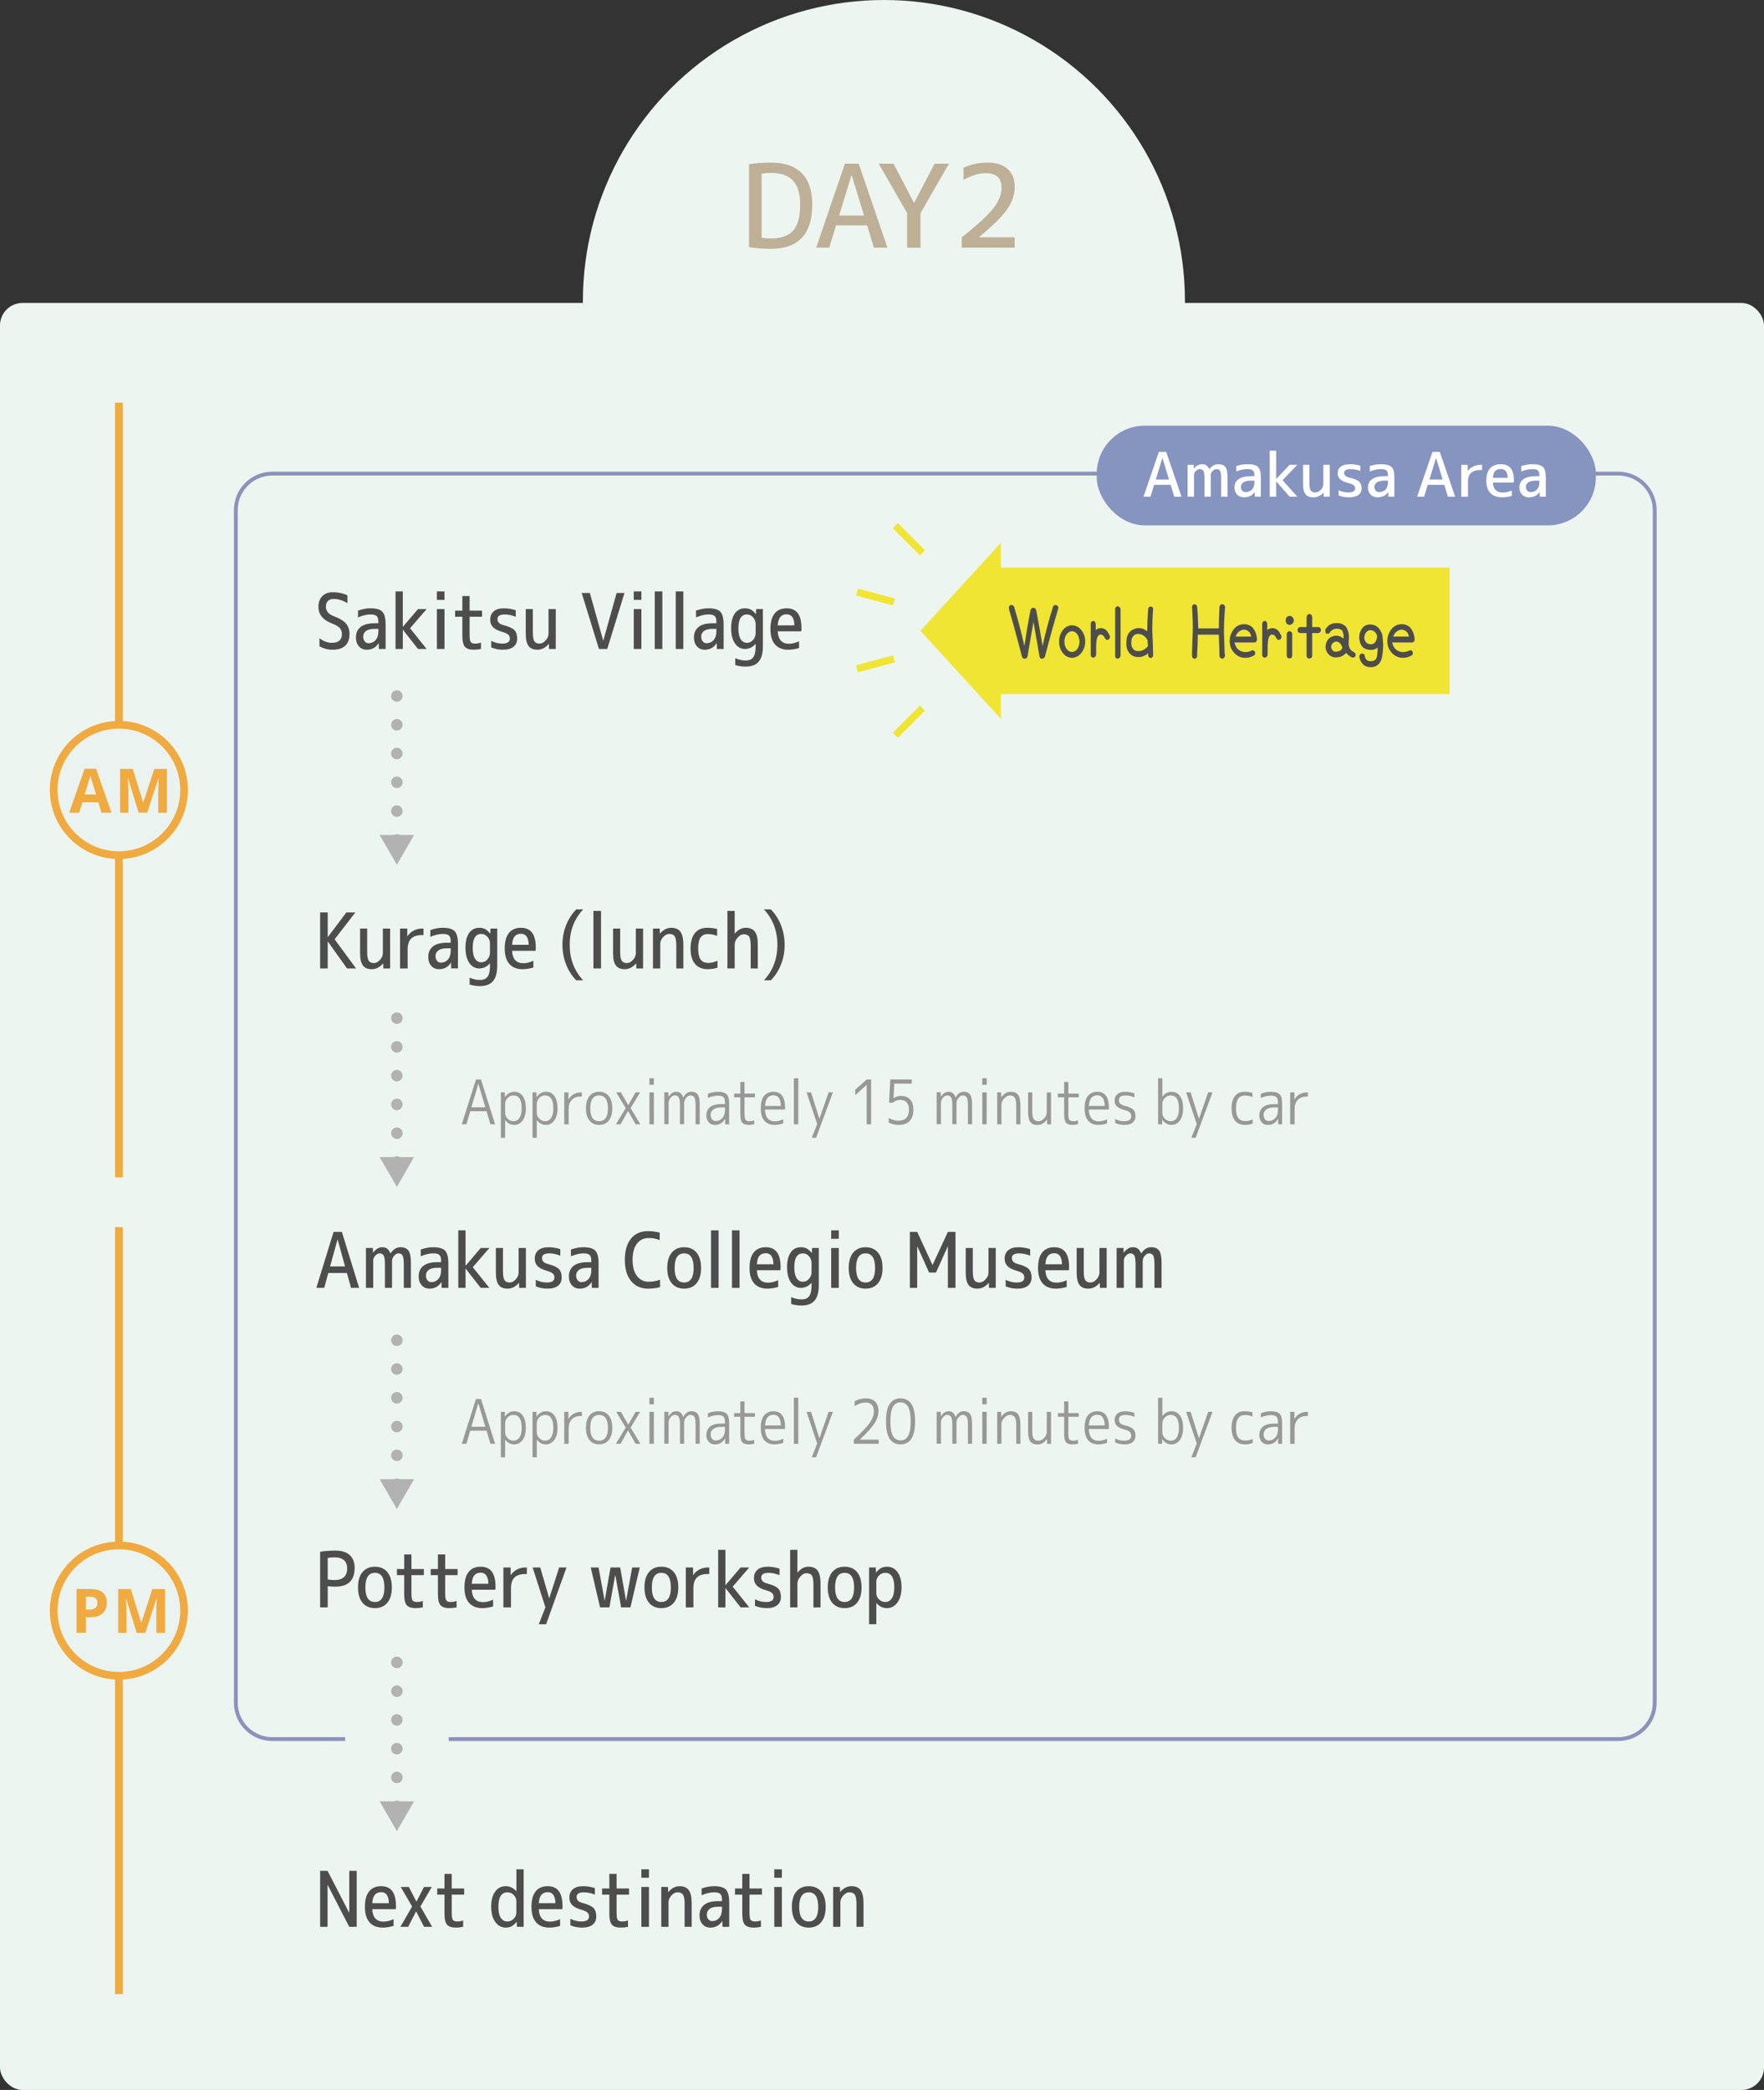 <?xml version="1.0" encoding="UTF-8"?>
<svg id="_レイヤー_2" data-name="レイヤー 2" xmlns="http://www.w3.org/2000/svg" viewBox="0 0 460 545">
  <rect x="0" y="0" width="460" height="545" fill="#333333" stroke="none"/>
  <defs>
    <style>
      .cls-1 {
        fill: #edf5f0;
      }

      .cls-2 {
        fill: #8c92bb;
      }

      .cls-3 {
        fill: #8694c0;
      }

      .cls-4 {
        fill: #4d4d4d;
      }

      .cls-5 {
        fill: #fff;
      }

      .cls-6 {
        stroke: #f1e533;
        stroke-width: 1.88px;
      }

      .cls-6, .cls-7, .cls-8, .cls-9 {
        fill: none;
      }

      .cls-6, .cls-8 {
        stroke-miterlimit: 10;
      }

      .cls-7, .cls-9 {
        stroke: #b2b2b2;
        stroke-linecap: round;
        stroke-linejoin: round;
        stroke-width: 3px;
      }

      .cls-10 {
        fill: #f1e533;
      }

      .cls-8 {
        stroke: #f0aa3f;
        stroke-width: 2px;
      }

      .cls-11 {
        fill: #b2b2b2;
      }

      .cls-12 {
        fill: #beb097;
      }

      .cls-9 {
        stroke-dasharray: 0 7.5;
      }

      .cls-13 {
        fill: #f0aa3f;
      }

      .cls-14 {
        fill: #eaf3f0;
      }

      .cls-15 {
        fill: #989898;
      }
    </style>
  </defs>
  <g id="_英語" data-name="英語">
    <g>
      <g>
        <circle class="cls-1" cx="230.5" cy="78.5" r="78.5"/>
        <g>
          <path class="cls-12" d="M211.81,53.34c0,7.7-3.6,11.55-10.8,11.55-2.04,0-3.94-.15-5.7-.45v-21.6c1.76-.3,3.66-.45,5.7-.45,3.54,0,6.22.92,8.05,2.75s2.75,4.57,2.75,8.21ZM208.66,53.34c0-2.84-.63-4.92-1.88-6.25-1.25-1.33-3.18-2-5.77-2-.9,0-1.7.07-2.4.21v16.68c.7.14,1.5.21,2.4.21,2.66,0,4.6-.68,5.82-2.05,1.22-1.37,1.83-3.63,1.83-6.79Z"/>
          <path class="cls-12" d="M212.83,64.59l7.5-21.9h3.6l7.5,21.9h-3.54l-1.77-5.82h-8.1l-1.77,5.82h-3.42ZM218.83,56.19h6.48l-3.21-10.5h-.06l-3.21,10.5Z"/>
          <path class="cls-12" d="M233.02,42.69l5.31,10.2h.06l5.31-10.2h3.75l-7.41,12.9v9h-3.48v-9l-7.41-12.9h3.87Z"/>
          <path class="cls-12" d="M255.3,61.83v.06h9.3v2.7h-13.8v-2.7c4.08-3.24,6.83-5.77,8.25-7.6s2.13-3.59,2.13-5.29c0-2.56-1.36-3.84-4.08-3.84-1.8,0-3.75.58-5.85,1.74v-3.15c1.92-.9,4.02-1.35,6.3-1.35s3.98.56,5.21,1.67c1.23,1.11,1.85,2.66,1.85,4.63s-.64,3.93-1.91,5.79c-1.27,1.86-3.73,4.31-7.4,7.35Z"/>
        </g>
      </g>
      <rect class="cls-1" y="79" width="460" height="466" rx="5.87" ry="5.87"/>
      <g>
        <path class="cls-2" d="M422,124c4.96,0,9,4.04,9,9v311c0,4.96-4.04,9-9,9H71c-4.96,0-9-4.04-9-9V133c0-4.96,4.04-9,9-9h351M422,123H71c-5.52,0-10,4.48-10,10v311c0,5.52,4.48,10,10,10h351c5.52,0,10-4.48,10-10V133c0-5.52-4.48-10-10-10h0Z"/>
        <g>
          <rect class="cls-3" x="286" y="111" width="130.15" height="26" rx="12.53" ry="12.53"/>
          <g>
            <path class="cls-5" d="M298.19,129.53l4-11.68h1.92l4,11.68h-1.89l-.94-3.1h-4.32l-.94,3.1h-1.82ZM301.39,125.05h3.46l-1.71-5.6h-.03l-1.71,5.6Z"/>
            <path class="cls-5" d="M315.74,123.77v5.76h-1.65v-4.8c0-.97-.09-1.61-.27-1.93-.18-.32-.52-.47-1.01-.47-.31,0-.63.16-.95.48-.33.32-.49.64-.49.96v5.76h-1.68v-8.32h1.6l.03.96h.03c.62-.75,1.32-1.12,2.1-1.12.47,0,.85.1,1.14.29.29.19.54.52.77.99h.03c.63-.85,1.39-1.28,2.27-1.28s1.5.24,1.87.71c.37.47.56,1.3.56,2.49v5.28h-1.65v-4.8c0-.97-.09-1.61-.27-1.93-.18-.32-.52-.47-1.01-.47-.31,0-.62.16-.94.48-.32.32-.48.64-.48.96Z"/>
            <path class="cls-5" d="M325.27,121.05c1.34,0,2.27.24,2.77.72.5.48.75,1.36.75,2.64v5.12h-1.57l-.03-1.2h-.03c-.62.91-1.54,1.36-2.77,1.36-.73,0-1.32-.23-1.78-.7-.46-.47-.7-1.09-.7-1.86,0-.94.36-1.67,1.07-2.18.71-.52,1.8-.78,3.25-.78h.88v-.32c0-.57-.13-.96-.4-1.18-.27-.22-.75-.34-1.44-.34-.83,0-1.79.2-2.88.61v-1.41c.99-.32,1.95-.48,2.88-.48ZM327.11,125.34h-.88c-.87,0-1.53.15-1.98.44-.44.29-.66.69-.66,1.19,0,.39.12.72.35.98.23.26.52.38.85.38.7,0,1.27-.22,1.69-.66.42-.44.63-1.05.63-1.82v-.51Z"/>
            <path class="cls-5" d="M332.81,125.53h-.03v4h-1.68v-12h1.68v7.36h.03l3.49-3.68h2l-3.84,4,3.84,4.32h-2l-3.49-4Z"/>
            <path class="cls-5" d="M345.13,128.49c-.77.8-1.64,1.2-2.61,1.2s-1.63-.26-2.06-.78c-.44-.52-.66-1.38-.66-2.58v-5.12h1.65v4.88c0,.89.12,1.49.35,1.82.23.33.63.5,1.2.5.5,0,.97-.22,1.42-.66.44-.44.66-.91.66-1.42v-5.12h1.68v8.32h-1.57l-.03-1.04h-.03Z"/>
            <path class="cls-5" d="M352.19,122.33c-1.12,0-1.68.32-1.68.96,0,.32.11.58.32.78.21.2.59.37,1.12.5,1.23.29,2.05.63,2.48,1.03.43.4.64.99.64,1.77,0,.73-.28,1.29-.84,1.7-.56.41-1.37.62-2.44.62-.98,0-1.89-.16-2.72-.48v-1.36c.83.37,1.69.56,2.56.56,1.17,0,1.76-.35,1.76-1.04,0-.33-.12-.6-.35-.81-.23-.21-.65-.39-1.25-.55-1.09-.27-1.85-.61-2.3-1.02-.44-.41-.66-.92-.66-1.54,0-.75.27-1.33.81-1.76.54-.43,1.34-.64,2.39-.64.92,0,1.82.13,2.72.4v1.36c-.89-.32-1.74-.48-2.56-.48Z"/>
            <path class="cls-5" d="M360.09,121.05c1.34,0,2.27.24,2.77.72.5.48.75,1.36.75,2.64v5.12h-1.57l-.03-1.2h-.03c-.62.91-1.54,1.36-2.77,1.36-.73,0-1.32-.23-1.78-.7-.46-.47-.7-1.09-.7-1.86,0-.94.36-1.67,1.07-2.18.71-.52,1.8-.78,3.25-.78h.88v-.32c0-.57-.13-.96-.4-1.18-.27-.22-.75-.34-1.44-.34-.83,0-1.79.2-2.88.61v-1.41c.99-.32,1.95-.48,2.88-.48ZM361.93,125.34h-.88c-.87,0-1.53.15-1.98.44-.44.29-.66.69-.66,1.19,0,.39.12.72.35.98.23.26.52.38.85.38.7,0,1.27-.22,1.69-.66.42-.44.63-1.05.63-1.82v-.51Z"/>
            <path class="cls-5" d="M369.54,129.53l4-11.68h1.92l4,11.68h-1.89l-.94-3.1h-4.32l-.94,3.1h-1.82ZM372.74,125.05h3.46l-1.71-5.6h-.03l-1.71,5.6Z"/>
            <path class="cls-5" d="M386.49,122.57h-.32c-1.15,0-2,.24-2.54.73-.54.49-.82,1.23-.82,2.23v4h-1.76v-8.32h1.68v1.6h.03c.34-.49.82-.88,1.42-1.17s1.27-.43,1.98-.43h.32v1.36Z"/>
            <path class="cls-5" d="M389.29,125.85c.1,1.73.97,2.59,2.62,2.59.71,0,1.49-.17,2.32-.51v1.41c-.89.24-1.71.35-2.48.35-1.33,0-2.36-.36-3.08-1.09-.72-.73-1.08-1.8-1.08-3.23s.32-2.51.97-3.23c.65-.73,1.58-1.09,2.79-1.09,1.15,0,2.01.34,2.58,1.03.57.69.86,1.76.86,3.21,0,.15-.02.34-.05.56h-5.46ZM389.29,124.6h3.86c-.03-1.54-.63-2.3-1.79-2.3-.63,0-1.11.18-1.46.54-.34.36-.54.95-.61,1.76Z"/>
            <path class="cls-5" d="M399.58,121.05c1.34,0,2.27.24,2.77.72.5.48.75,1.36.75,2.64v5.12h-1.57l-.03-1.2h-.03c-.62.91-1.54,1.36-2.77,1.36-.73,0-1.32-.23-1.78-.7-.46-.47-.7-1.09-.7-1.86,0-.94.36-1.67,1.07-2.18.71-.52,1.8-.78,3.25-.78h.88v-.32c0-.57-.13-.96-.4-1.18-.27-.22-.75-.34-1.44-.34-.83,0-1.79.2-2.88.61v-1.41c.99-.32,1.95-.48,2.88-.48ZM401.42,125.34h-.88c-.87,0-1.53.15-1.98.44-.44.29-.66.69-.66,1.19,0,.39.12.72.35.98.23.26.52.38.85.38.7,0,1.27-.22,1.69-.66.42-.44.63-1.05.63-1.82v-.51Z"/>
          </g>
        </g>
        <rect class="cls-1" x="90" y="443" width="27" height="21"/>
      </g>
      <g>
        <g>
          <line class="cls-7" x1="103.49" y1="181.5" x2="103.49" y2="181.5"/>
          <line class="cls-9" x1="103.49" y1="189" x2="103.49" y2="215.28"/>
          <line class="cls-7" x1="103.49" y1="219.04" x2="103.49" y2="219.04"/>
          <polygon class="cls-11" points="99 217.73 103.49 225.5 107.98 217.73 99 217.73"/>
        </g>
        <g>
          <line class="cls-7" x1="103.49" y1="265.5" x2="103.49" y2="265.5"/>
          <line class="cls-9" x1="103.49" y1="273" x2="103.49" y2="299.28"/>
          <line class="cls-7" x1="103.49" y1="303.04" x2="103.49" y2="303.04"/>
          <polygon class="cls-11" points="99 301.73 103.49 309.5 107.98 301.73 99 301.73"/>
        </g>
        <g>
          <line class="cls-7" x1="103.49" y1="349.5" x2="103.49" y2="349.5"/>
          <line class="cls-9" x1="103.49" y1="357" x2="103.49" y2="383.28"/>
          <line class="cls-7" x1="103.49" y1="387.04" x2="103.49" y2="387.04"/>
          <polygon class="cls-11" points="99 385.73 103.49 393.5 107.98 385.73 99 385.73"/>
        </g>
        <g>
          <line class="cls-7" x1="103.49" y1="433.5" x2="103.49" y2="433.5"/>
          <line class="cls-9" x1="103.49" y1="441" x2="103.49" y2="467.28"/>
          <line class="cls-7" x1="103.49" y1="471.04" x2="103.49" y2="471.04"/>
          <polygon class="cls-11" points="99 469.73 103.49 477.5 107.98 469.73 99 469.73"/>
        </g>
        <g>
          <path class="cls-4" d="M86.99,156.19c-.65,0-1.15.18-1.49.54-.35.36-.52.86-.52,1.5,0,.52.16.99.49,1.41s.8.75,1.44.99c1.58.59,2.69,1.24,3.3,1.96.62.72.93,1.63.93,2.74,0,1.35-.37,2.37-1.12,3.06s-1.84,1.04-3.29,1.04c-1.24,0-2.38-.3-3.42-.9v-2.1c1.04.8,2.12,1.2,3.24,1.2,1.74,0,2.61-.77,2.61-2.3,0-.59-.17-1.09-.51-1.5-.34-.41-.92-.78-1.74-1.1-1.37-.52-2.35-1.14-2.96-1.87-.61-.73-.91-1.6-.91-2.63,0-1.17.34-2.1,1.01-2.78.67-.68,1.6-1.02,2.77-1.02,1.36,0,2.62.27,3.78.8v2.06c-1.2-.73-2.4-1.1-3.6-1.1Z"/>
          <path class="cls-4" d="M96.6,158.63c1.51,0,2.55.3,3.11.9.56.6.85,1.7.85,3.3v6.4h-1.76l-.04-1.5h-.04c-.7,1.13-1.73,1.7-3.11,1.7-.82,0-1.48-.29-2.01-.88-.52-.59-.78-1.36-.78-2.32,0-1.17.4-2.08,1.21-2.73.8-.65,2.02-.97,3.65-.97h.99v-.4c0-.71-.15-1.2-.45-1.48-.3-.28-.84-.42-1.62-.42-.94,0-2.02.25-3.24.76v-1.76c1.12-.4,2.2-.6,3.24-.6ZM98.67,163.99h-.99c-.98,0-1.73.18-2.22.55-.5.37-.75.86-.75,1.49,0,.49.13.9.4,1.22.26.32.58.48.95.48.79,0,1.42-.28,1.9-.83.47-.55.71-1.31.71-2.27v-.64Z"/>
          <path class="cls-4" d="M105.08,164.23h-.04v5h-1.89v-15h1.89v9.2h.04l3.92-4.6h2.25l-4.32,5,4.32,5.4h-2.25l-3.92-5Z"/>
          <path class="cls-4" d="M113.93,156.43v-2.2h1.98v2.2h-1.98ZM113.93,169.23v-10.4h1.98v10.4h-1.98Z"/>
          <path class="cls-4" d="M122.46,159.23h3.24v1.6h-3.24v4.8c0,.91.1,1.5.29,1.78.19.28.58.42,1.15.42.54,0,1.05-.09,1.53-.26v1.66c-.59.13-1.22.2-1.89.2-1.1,0-1.88-.26-2.31-.78-.44-.52-.66-1.46-.66-2.82v-5h-1.89v-1.6h1.89v-3.8h1.89v3.8Z"/>
          <path class="cls-4" d="M131.62,160.23c-1.26,0-1.89.4-1.89,1.2,0,.4.12.73.36.98.24.25.66.46,1.26.62,1.38.36,2.31.79,2.79,1.29s.72,1.24.72,2.21c0,.91-.32,1.62-.95,2.13-.63.51-1.54.77-2.75.77-1.1,0-2.12-.2-3.06-.6v-1.7c.94.47,1.9.7,2.88.7,1.32,0,1.98-.43,1.98-1.3,0-.41-.13-.75-.4-1.01-.26-.26-.73-.49-1.4-.69-1.22-.33-2.08-.76-2.58-1.27-.5-.51-.75-1.16-.75-1.93,0-.93.3-1.67.91-2.2s1.5-.8,2.69-.8c1.03,0,2.05.17,3.06.5v1.7c-1-.4-1.96-.6-2.88-.6Z"/>
          <path class="cls-4" d="M143.09,167.93c-.86,1-1.84,1.5-2.93,1.5s-1.83-.32-2.32-.97-.74-1.72-.74-3.23v-6.4h1.85v6.1c0,1.11.13,1.87.4,2.28.26.41.71.62,1.35.62.56,0,1.09-.28,1.59-.83s.75-1.14.75-1.77v-6.4h1.89v10.4h-1.76l-.04-1.3h-.04Z"/>
          <path class="cls-4" d="M153.82,154.63l3.47,12.4h.04l3.47-12.4h2.05l-4.5,14.6h-2.16l-4.5-14.6h2.12Z"/>
          <path class="cls-4" d="M165.27,156.43v-2.2h1.98v2.2h-1.98ZM165.27,169.23v-10.4h1.98v10.4h-1.98Z"/>
          <path class="cls-4" d="M170.74,169.23v-15h1.98v15h-1.98Z"/>
          <path class="cls-4" d="M176.21,169.23v-15h1.98v15h-1.98Z"/>
          <path class="cls-4" d="M184.74,158.63c1.51,0,2.55.3,3.11.9.56.6.85,1.7.85,3.3v6.4h-1.76l-.04-1.5h-.04c-.7,1.13-1.73,1.7-3.11,1.7-.82,0-1.48-.29-2.01-.88-.52-.59-.78-1.36-.78-2.32,0-1.17.4-2.08,1.21-2.73.8-.65,2.02-.97,3.65-.97h.99v-.4c0-.71-.15-1.2-.45-1.48-.3-.28-.84-.42-1.62-.42-.94,0-2.02.25-3.24.76v-1.76c1.12-.4,2.2-.6,3.24-.6ZM186.81,163.99h-.99c-.98,0-1.73.18-2.22.55-.5.37-.75.86-.75,1.49,0,.49.13.9.4,1.22.26.32.58.48.95.48.79,0,1.42-.28,1.9-.83.47-.55.71-1.31.71-2.27v-.64Z"/>
          <path class="cls-4" d="M190.66,163.83c0-1.65.32-2.93.95-3.84.64-.91,1.52-1.36,2.65-1.36.59,0,1.1.11,1.52.33.43.22.87.61,1.32,1.17h.04l.04-1.3h1.76v9.7c0,1.81-.37,3.15-1.1,4.01-.73.86-1.87,1.29-3.4,1.29-.94,0-1.84-.13-2.7-.4v-1.8c.85.4,1.75.6,2.7.6s1.58-.28,1.99-.85c.41-.57.62-1.48.62-2.75v-.7h-.04c-.78.87-1.7,1.3-2.75,1.3s-1.92-.47-2.59-1.42c-.67-.95-1.01-2.27-1.01-3.98ZM197.05,165.13v-2.4c0-.67-.22-1.25-.67-1.75s-.97-.75-1.58-.75c-1.5,0-2.25,1.2-2.25,3.6,0,1.28.2,2.23.6,2.86.4.63.95.94,1.65.94.61,0,1.14-.25,1.58-.75s.67-1.08.67-1.75Z"/>
          <path class="cls-4" d="M202.81,164.63c.11,2.16,1.09,3.24,2.95,3.24.8,0,1.67-.21,2.61-.64v1.76c-1,.29-1.93.44-2.79.44-1.5,0-2.66-.45-3.46-1.36-.81-.91-1.21-2.25-1.21-4.04s.36-3.13,1.09-4.04c.73-.91,1.77-1.36,3.14-1.36,1.3,0,2.27.43,2.91,1.29.64.86.96,2.2.96,4.01,0,.19-.02.42-.05.7h-6.14ZM202.81,163.07h4.34c-.04-1.92-.71-2.88-2.02-2.88-.71,0-1.25.23-1.64.68-.38.45-.61,1.19-.68,2.2Z"/>
        </g>
        <g>
          <path class="cls-4" d="M85.46,237.94v6.4h.04l4.82-6.4h2.34l-5.4,7,5.58,7.6h-2.34l-5-7h-.04v7h-1.98v-14.6h1.98Z"/>
          <path class="cls-4" d="M99.89,251.24c-.86,1-1.84,1.5-2.93,1.5s-1.83-.32-2.32-.97-.74-1.72-.74-3.23v-6.4h1.85v6.1c0,1.11.13,1.87.4,2.28.26.41.71.62,1.35.62.56,0,1.09-.28,1.59-.83s.75-1.14.75-1.77v-6.4h1.89v10.4h-1.76l-.04-1.3h-.04Z"/>
          <path class="cls-4" d="M110.44,243.84h-.36c-1.3,0-2.25.3-2.86.91-.61.61-.92,1.54-.92,2.79v5h-1.98v-10.4h1.89v2h.04c.38-.61.92-1.1,1.6-1.46.68-.36,1.43-.54,2.23-.54h.36v1.7Z"/>
          <path class="cls-4" d="M115.46,241.94c1.51,0,2.55.3,3.11.9.56.6.85,1.7.85,3.3v6.4h-1.76l-.04-1.5h-.04c-.7,1.13-1.73,1.7-3.11,1.7-.82,0-1.49-.29-2.01-.88-.52-.59-.78-1.36-.78-2.32,0-1.17.4-2.08,1.21-2.73.8-.65,2.02-.97,3.65-.97h.99v-.4c0-.71-.15-1.2-.45-1.48-.3-.28-.84-.42-1.62-.42-.94,0-2.02.25-3.24.76v-1.76c1.12-.4,2.2-.6,3.24-.6ZM117.53,247.29h-.99c-.98,0-1.73.18-2.22.55-.5.37-.75.86-.75,1.49,0,.49.13.9.4,1.22.26.32.58.48.95.48.79,0,1.42-.28,1.9-.83.47-.55.71-1.31.71-2.27v-.64Z"/>
          <path class="cls-4" d="M121.38,247.14c0-1.65.32-2.93.95-3.84.64-.91,1.52-1.36,2.65-1.36.59,0,1.09.11,1.52.33.43.22.87.61,1.32,1.17h.04l.04-1.3h1.76v9.7c0,1.81-.37,3.15-1.1,4.01-.73.86-1.87,1.29-3.4,1.29-.94,0-1.84-.13-2.7-.4v-1.8c.85.4,1.75.6,2.7.6s1.58-.28,1.99-.85c.41-.57.62-1.48.62-2.75v-.7h-.04c-.78.87-1.7,1.3-2.75,1.3s-1.92-.47-2.59-1.42c-.67-.95-1.01-2.27-1.01-3.98ZM127.77,248.44v-2.4c0-.67-.22-1.25-.67-1.75-.44-.5-.97-.75-1.58-.75-1.5,0-2.25,1.2-2.25,3.6,0,1.28.2,2.23.6,2.86.4.63.95.94,1.65.94.61,0,1.14-.25,1.58-.75.44-.5.67-1.08.67-1.75Z"/>
          <path class="cls-4" d="M133.53,247.94c.11,2.16,1.09,3.24,2.95,3.24.8,0,1.67-.21,2.61-.64v1.76c-1,.29-1.93.44-2.79.44-1.5,0-2.65-.45-3.46-1.36-.81-.91-1.22-2.25-1.22-4.04s.36-3.13,1.09-4.04c.73-.91,1.77-1.36,3.14-1.36,1.3,0,2.26.43,2.91,1.29s.96,2.2.96,4.01c0,.19-.02.42-.05.7h-6.14ZM133.53,246.38h4.34c-.04-1.92-.71-2.88-2.02-2.88-.71,0-1.25.23-1.64.68-.38.45-.61,1.19-.68,2.2Z"/>
          <path class="cls-4" d="M148.56,246.38c0,3.65,1.17,6.74,3.51,9.26h-1.8c-1.15-1.17-2.04-2.56-2.66-4.16-.62-1.6-.94-3.3-.94-5.1s.31-3.5.94-5.09c.62-1.59,1.51-2.98,2.66-4.15h1.8c-2.34,2.52-3.51,5.6-3.51,9.24Z"/>
          <path class="cls-4" d="M154.75,252.54v-15h1.98v15h-1.98Z"/>
          <path class="cls-4" d="M165.86,251.24c-.86,1-1.84,1.5-2.93,1.5s-1.83-.32-2.32-.97c-.49-.65-.74-1.72-.74-3.23v-6.4h1.85v6.1c0,1.11.13,1.87.4,2.28s.71.62,1.35.62c.56,0,1.1-.28,1.59-.83.5-.55.75-1.14.75-1.77v-6.4h1.89v10.4h-1.76l-.04-1.3h-.04Z"/>
          <path class="cls-4" d="M172.12,243.44c.86-1,1.84-1.5,2.93-1.5s1.89.34,2.39,1.03c.5.69.76,1.81.76,3.37v6.2h-1.84v-5.9c0-1.19-.13-2-.4-2.44-.27-.44-.75-.66-1.45-.66-.56,0-1.1.28-1.59.83-.5.55-.75,1.14-.75,1.77v6.4h-1.89v-10.4h1.76l.04,1.3h.04Z"/>
          <path class="cls-4" d="M180.08,247.34c0-1.75.38-3.08,1.13-4.01s1.82-1.39,3.19-1.39c.84,0,1.71.1,2.61.3v1.8c-.84-.31-1.67-.46-2.48-.46s-1.43.3-1.85.9c-.41.6-.62,1.55-.62,2.86s.22,2.29.65,2.88c.43.59,1.1.88,2,.88.79,0,1.59-.19,2.39-.56v1.8c-.84.27-1.68.4-2.52.4-1.44,0-2.55-.46-3.33-1.37-.78-.91-1.17-2.26-1.17-4.03Z"/>
          <path class="cls-4" d="M197.61,246.34v6.2h-1.85v-5.8c0-1.24-.13-2.07-.39-2.48-.26-.41-.74-.62-1.45-.62-.55,0-1.08.29-1.58.87s-.76,1.19-.76,1.83v6.2h-1.89v-15h1.89v5.9h.04c.83-1,1.78-1.5,2.84-1.5s1.89.34,2.39,1.01c.5.67.76,1.8.76,3.39Z"/>
          <path class="cls-4" d="M199.21,237.14h1.8c1.15,1.17,2.04,2.56,2.66,4.15.62,1.59.94,3.29.94,5.09s-.31,3.5-.94,5.1c-.62,1.6-1.51,2.99-2.66,4.16h-1.8c2.34-2.52,3.51-5.61,3.51-9.26s-1.17-6.72-3.51-9.24Z"/>
        </g>
        <g>
          <path class="cls-4" d="M82.49,335.84l4.5-14.6h2.16l4.5,14.6h-2.12l-1.06-3.88h-4.86l-1.06,3.88h-2.05ZM86.09,330.24h3.89l-1.93-7h-.04l-1.93,7Z"/>
          <path class="cls-4" d="M102.23,328.64v7.2h-1.85v-6c0-1.21-.1-2.02-.31-2.41-.2-.39-.58-.59-1.13-.59-.35,0-.71.2-1.07.6-.37.4-.55.8-.55,1.2v7.2h-1.89v-10.4h1.8l.04,1.2h.04c.7-.93,1.48-1.4,2.36-1.4.53,0,.95.12,1.28.36.32.24.61.65.86,1.24h.04c.71-1.07,1.56-1.6,2.56-1.6s1.69.3,2.11.89c.42.59.63,1.63.63,3.11v6.6h-1.85v-6c0-1.21-.1-2.02-.31-2.41-.2-.39-.58-.59-1.13-.59-.35,0-.7.2-1.06.6-.36.4-.54.8-.54,1.2Z"/>
          <path class="cls-4" d="M112.96,325.24c1.51,0,2.55.3,3.11.9.56.6.85,1.7.85,3.3v6.4h-1.76l-.04-1.5h-.04c-.7,1.13-1.73,1.7-3.11,1.7-.82,0-1.49-.29-2.01-.88s-.78-1.36-.78-2.32c0-1.17.4-2.08,1.21-2.73.8-.65,2.02-.97,3.65-.97h.99v-.4c0-.71-.15-1.2-.45-1.48-.3-.28-.84-.42-1.62-.42-.94,0-2.02.25-3.24.76v-1.76c1.12-.4,2.2-.6,3.24-.6ZM115.03,330.6h-.99c-.98,0-1.73.18-2.22.55-.5.37-.75.86-.75,1.49,0,.49.13.9.4,1.22.26.32.58.48.95.48.79,0,1.42-.28,1.9-.83.47-.55.71-1.31.71-2.27v-.64Z"/>
          <path class="cls-4" d="M121.44,330.84h-.04v5h-1.89v-15h1.89v9.2h.04l3.92-4.6h2.25l-4.32,5,4.32,5.4h-2.25l-3.92-5Z"/>
          <path class="cls-4" d="M135.3,334.54c-.86,1-1.84,1.5-2.93,1.5s-1.83-.32-2.32-.97c-.49-.65-.74-1.72-.74-3.23v-6.4h1.85v6.1c0,1.11.13,1.87.4,2.28s.71.62,1.35.62c.56,0,1.1-.28,1.59-.83.5-.55.75-1.14.75-1.77v-6.4h1.89v10.4h-1.76l-.04-1.3h-.04Z"/>
          <path class="cls-4" d="M143.23,326.84c-1.26,0-1.89.4-1.89,1.2,0,.4.12.73.36.98.24.25.66.46,1.26.62,1.38.36,2.31.79,2.79,1.29.48.5.72,1.24.72,2.21,0,.91-.31,1.62-.94,2.13-.63.51-1.55.77-2.75.77-1.1,0-2.12-.2-3.06-.6v-1.7c.94.47,1.9.7,2.88.7,1.32,0,1.98-.43,1.98-1.3,0-.41-.13-.75-.4-1.01-.26-.26-.73-.49-1.4-.69-1.22-.33-2.09-.76-2.58-1.27-.5-.51-.75-1.16-.75-1.93,0-.93.3-1.67.91-2.2s1.5-.8,2.69-.8c1.03,0,2.05.17,3.06.5v1.7c-1-.4-1.96-.6-2.88-.6Z"/>
          <path class="cls-4" d="M152.13,325.24c1.51,0,2.55.3,3.11.9.56.6.85,1.7.85,3.3v6.4h-1.76l-.04-1.5h-.04c-.7,1.13-1.73,1.7-3.11,1.7-.82,0-1.49-.29-2.01-.88-.52-.59-.78-1.36-.78-2.32,0-1.17.4-2.08,1.21-2.73.8-.65,2.02-.97,3.65-.97h.99v-.4c0-.71-.15-1.2-.45-1.48-.3-.28-.84-.42-1.62-.42-.94,0-2.02.25-3.24.76v-1.76c1.12-.4,2.2-.6,3.24-.6ZM154.2,330.6h-.99c-.98,0-1.73.18-2.22.55-.5.37-.75.86-.75,1.49,0,.49.13.9.4,1.22.26.32.58.48.95.48.79,0,1.42-.28,1.9-.83.47-.55.71-1.31.71-2.27v-.64Z"/>
          <path class="cls-4" d="M169.15,334.24c.96,0,1.95-.17,2.97-.52v1.92c-1.01.27-2.06.4-3.15.4-1.82,0-3.29-.65-4.38-1.96s-1.65-3.15-1.65-5.54.53-4.2,1.59-5.52c1.06-1.32,2.54-1.98,4.44-1.98,1.09,0,2.11.13,3.06.4v1.92c-.61-.21-1.1-.35-1.46-.42-.36-.07-.83-.1-1.42-.1-1.3,0-2.32.5-3.07,1.49s-1.12,2.4-1.12,4.21.38,3.22,1.15,4.21c.77.99,1.78,1.49,3.04,1.49Z"/>
          <path class="cls-4" d="M175.17,326.65c.78-.94,1.86-1.41,3.24-1.41s2.46.47,3.24,1.41c.78.94,1.17,2.27,1.17,3.99s-.39,3.05-1.17,3.99c-.78.94-1.86,1.41-3.24,1.41s-2.46-.47-3.24-1.41c-.78-.94-1.17-2.27-1.17-3.99s.39-3.05,1.17-3.99ZM175.92,330.64c0,2.53.83,3.8,2.48,3.8s2.48-1.27,2.48-3.8-.83-3.8-2.48-3.8-2.48,1.27-2.48,3.8Z"/>
          <path class="cls-4" d="M185.41,335.84v-15h1.98v15h-1.98Z"/>
          <path class="cls-4" d="M190.88,335.84v-15h1.98v15h-1.98Z"/>
          <path class="cls-4" d="M197.36,331.24c.11,2.16,1.09,3.24,2.95,3.24.8,0,1.67-.21,2.61-.64v1.76c-1,.29-1.93.44-2.79.44-1.5,0-2.65-.45-3.46-1.36-.81-.91-1.21-2.25-1.21-4.04s.36-3.13,1.09-4.04c.73-.91,1.77-1.36,3.14-1.36,1.3,0,2.27.43,2.91,1.29.64.86.96,2.2.96,4.01,0,.19-.02.42-.05.7h-6.14ZM197.36,329.68h4.34c-.04-1.92-.71-2.88-2.02-2.88-.71,0-1.25.23-1.64.68s-.61,1.19-.68,2.2Z"/>
          <path class="cls-4" d="M205.24,330.44c0-1.65.32-2.93.95-3.84.64-.91,1.52-1.36,2.65-1.36.59,0,1.09.11,1.52.33.43.22.87.61,1.32,1.17h.04l.04-1.3h1.76v9.7c0,1.81-.37,3.15-1.1,4.01-.73.86-1.87,1.29-3.4,1.29-.94,0-1.84-.13-2.7-.4v-1.8c.85.4,1.75.6,2.7.6s1.58-.28,1.99-.85c.41-.57.62-1.48.62-2.75v-.7h-.04c-.78.87-1.7,1.3-2.75,1.3s-1.92-.47-2.59-1.42c-.67-.95-1.01-2.27-1.01-3.98ZM211.63,331.74v-2.4c0-.67-.22-1.25-.67-1.75-.44-.5-.97-.75-1.58-.75-1.5,0-2.25,1.2-2.25,3.6,0,1.28.2,2.23.6,2.86.4.63.95.94,1.65.94.61,0,1.14-.25,1.58-.75.44-.5.67-1.08.67-1.75Z"/>
          <path class="cls-4" d="M216.75,323.04v-2.2h1.98v2.2h-1.98ZM216.75,335.84v-10.4h1.98v10.4h-1.98Z"/>
          <path class="cls-4" d="M222.49,326.65c.78-.94,1.86-1.41,3.24-1.41s2.46.47,3.24,1.41c.78.94,1.17,2.27,1.17,3.99s-.39,3.05-1.17,3.99c-.78.94-1.86,1.41-3.24,1.41s-2.46-.47-3.24-1.41c-.78-.94-1.17-2.27-1.17-3.99s.39-3.05,1.17-3.99ZM223.24,330.64c0,2.53.83,3.8,2.48,3.8s2.48-1.27,2.48-3.8-.83-3.8-2.48-3.8-2.48,1.27-2.48,3.8Z"/>
          <path class="cls-4" d="M237.27,335.84v-14.6h1.91l3.98,8.6h.04l3.98-8.6h1.98v14.6h-1.98v-10.8h-.04l-3.06,6.8h-1.8l-3.06-6.8h-.04v10.8h-1.91Z"/>
          <path class="cls-4" d="M257.82,334.54c-.86,1-1.84,1.5-2.93,1.5s-1.83-.32-2.32-.97c-.49-.65-.74-1.72-.74-3.23v-6.4h1.85v6.1c0,1.11.13,1.87.4,2.28.26.41.71.62,1.35.62.56,0,1.09-.28,1.59-.83s.75-1.14.75-1.77v-6.4h1.89v10.4h-1.76l-.04-1.3h-.04Z"/>
          <path class="cls-4" d="M265.76,326.84c-1.26,0-1.89.4-1.89,1.2,0,.4.12.73.36.98.24.25.66.46,1.26.62,1.38.36,2.31.79,2.79,1.29.48.5.72,1.24.72,2.21,0,.91-.31,1.62-.94,2.13-.63.51-1.54.77-2.75.77-1.1,0-2.12-.2-3.06-.6v-1.7c.94.47,1.9.7,2.88.7,1.32,0,1.98-.43,1.98-1.3,0-.41-.13-.75-.4-1.01-.26-.26-.73-.49-1.4-.69-1.22-.33-2.08-.76-2.58-1.27-.5-.51-.75-1.16-.75-1.93,0-.93.3-1.67.91-2.2.61-.53,1.5-.8,2.69-.8,1.03,0,2.05.17,3.06.5v1.7c-1-.4-1.96-.6-2.88-.6Z"/>
          <path class="cls-4" d="M272.6,331.24c.11,2.16,1.09,3.24,2.95,3.24.8,0,1.67-.21,2.61-.64v1.76c-1,.29-1.93.44-2.79.44-1.5,0-2.65-.45-3.46-1.36-.81-.91-1.22-2.25-1.22-4.04s.36-3.13,1.09-4.04c.73-.91,1.77-1.36,3.14-1.36,1.3,0,2.26.43,2.91,1.29s.96,2.2.96,4.01c0,.19-.02.42-.05.7h-6.14ZM272.6,329.68h4.34c-.04-1.92-.71-2.88-2.02-2.88-.71,0-1.25.23-1.64.68-.38.45-.61,1.19-.68,2.2Z"/>
          <path class="cls-4" d="M286.75,334.54c-.86,1-1.84,1.5-2.93,1.5s-1.83-.32-2.32-.97-.74-1.72-.74-3.23v-6.4h1.85v6.1c0,1.11.13,1.87.4,2.28.26.41.71.62,1.35.62.56,0,1.09-.28,1.59-.83s.75-1.14.75-1.77v-6.4h1.89v10.4h-1.76l-.04-1.3h-.04Z"/>
          <path class="cls-4" d="M297.98,328.64v7.2h-1.85v-6c0-1.21-.1-2.02-.31-2.41-.2-.39-.58-.59-1.13-.59-.35,0-.71.2-1.07.6-.37.4-.55.8-.55,1.2v7.2h-1.89v-10.4h1.8l.04,1.2h.04c.7-.93,1.48-1.4,2.36-1.4.53,0,.95.12,1.28.36.32.24.61.65.86,1.24h.04c.71-1.07,1.56-1.6,2.56-1.6s1.69.3,2.11.89c.42.59.63,1.63.63,3.11v6.6h-1.85v-6c0-1.21-.1-2.02-.31-2.41-.2-.39-.58-.59-1.13-.59-.35,0-.7.2-1.06.6-.36.4-.54.8-.54,1.2Z"/>
        </g>
        <g>
          <path class="cls-4" d="M85.46,413.65v5.5h-1.98v-14.5c1.25-.2,2.57-.3,3.96-.3,1.66,0,2.91.39,3.76,1.17.85.78,1.28,1.89,1.28,3.33,0,3.27-1.68,4.9-5.04,4.9-.64,0-1.3-.03-1.98-.1ZM85.46,411.87c.6.11,1.2.16,1.8.16,1.06,0,1.87-.26,2.43-.77.56-.51.85-1.25.85-2.21s-.28-1.69-.83-2.19c-.55-.5-1.37-.75-2.45-.75-.68,0-1.28.05-1.8.14v5.62Z"/>
          <path class="cls-4" d="M94.53,409.96c.78-.94,1.86-1.41,3.24-1.41s2.46.47,3.24,1.41c.78.94,1.17,2.27,1.17,3.99s-.39,3.05-1.17,3.99c-.78.94-1.86,1.41-3.24,1.41s-2.46-.47-3.24-1.41c-.78-.94-1.17-2.27-1.17-3.99s.39-3.05,1.17-3.99ZM95.28,413.95c0,2.53.83,3.8,2.48,3.8s2.48-1.27,2.48-3.8-.83-3.8-2.48-3.8-2.48,1.27-2.48,3.8Z"/>
          <path class="cls-4" d="M107.29,409.15h3.24v1.6h-3.24v4.8c0,.91.1,1.5.29,1.78.19.28.58.42,1.15.42.54,0,1.05-.09,1.53-.26v1.66c-.59.13-1.22.2-1.89.2-1.1,0-1.88-.26-2.31-.78-.44-.52-.66-1.46-.66-2.82v-5h-1.89v-1.6h1.89v-3.8h1.89v3.8Z"/>
          <path class="cls-4" d="M116.09,409.15h3.24v1.6h-3.24v4.8c0,.91.1,1.5.29,1.78.19.28.58.42,1.15.42.54,0,1.05-.09,1.53-.26v1.66c-.59.13-1.22.2-1.89.2-1.1,0-1.88-.26-2.31-.78-.44-.52-.66-1.46-.66-2.82v-5h-1.89v-1.6h1.89v-3.8h1.89v3.8Z"/>
          <path class="cls-4" d="M123.02,414.55c.11,2.16,1.09,3.24,2.95,3.24.8,0,1.67-.21,2.61-.64v1.76c-1,.29-1.93.44-2.79.44-1.5,0-2.65-.45-3.46-1.36-.81-.91-1.21-2.25-1.21-4.04s.36-3.13,1.09-4.04c.73-.91,1.77-1.36,3.14-1.36,1.3,0,2.27.43,2.91,1.29.64.86.96,2.2.96,4.01,0,.19-.02.42-.05.7h-6.14ZM123.02,412.99h4.34c-.04-1.92-.71-2.88-2.02-2.88-.71,0-1.25.23-1.64.68s-.61,1.19-.68,2.2Z"/>
          <path class="cls-4" d="M137.39,410.45h-.36c-1.3,0-2.25.3-2.86.91-.61.61-.92,1.54-.92,2.79v5h-1.98v-10.4h1.89v2h.04c.38-.61.92-1.1,1.6-1.46.68-.36,1.43-.54,2.23-.54h.36v1.7Z"/>
          <path class="cls-4" d="M143.2,416.75h.04l2.57-8h1.91l-5.31,14.8h-1.91l1.73-4.4-3.33-10.4h1.98l2.32,8Z"/>
          <path class="cls-4" d="M156.09,408.75l1.57,8.6h.04l1.51-8.6h2.52l1.51,8.6h.04l1.57-8.6h1.98l-2.43,10.4h-2.43l-1.51-8.4h-.04l-1.51,8.4h-2.43l-2.43-10.4h2.05Z"/>
          <path class="cls-4" d="M169.23,409.96c.78-.94,1.86-1.41,3.24-1.41s2.46.47,3.24,1.41c.78.94,1.17,2.27,1.17,3.99s-.39,3.05-1.17,3.99c-.78.94-1.86,1.41-3.24,1.41s-2.46-.47-3.24-1.41c-.78-.94-1.17-2.27-1.17-3.99s.39-3.05,1.17-3.99ZM169.98,413.95c0,2.53.83,3.8,2.48,3.8s2.48-1.27,2.48-3.8-.83-3.8-2.48-3.8-2.48,1.27-2.48,3.8Z"/>
          <path class="cls-4" d="M184.96,410.45h-.36c-1.3,0-2.25.3-2.86.91-.61.61-.92,1.54-.92,2.79v5h-1.98v-10.4h1.89v2h.04c.38-.61.92-1.1,1.6-1.46.68-.36,1.43-.54,2.23-.54h.36v1.7Z"/>
          <path class="cls-4" d="M189.21,414.15h-.04v5h-1.89v-15h1.89v9.2h.04l3.92-4.6h2.25l-4.32,5,4.32,5.4h-2.25l-3.92-5Z"/>
          <path class="cls-4" d="M200.4,410.15c-1.26,0-1.89.4-1.89,1.2,0,.4.12.73.36.98.24.25.66.46,1.26.62,1.38.36,2.31.79,2.79,1.29s.72,1.24.72,2.21c0,.91-.32,1.62-.95,2.13-.63.51-1.54.77-2.75.77-1.1,0-2.12-.2-3.06-.6v-1.7c.94.47,1.9.7,2.88.7,1.32,0,1.98-.43,1.98-1.3,0-.41-.13-.75-.4-1.01-.26-.26-.73-.49-1.4-.69-1.22-.33-2.08-.76-2.58-1.27-.5-.51-.75-1.16-.75-1.93,0-.93.3-1.67.91-2.2s1.5-.8,2.69-.8c1.03,0,2.05.17,3.06.5v1.7c-1-.4-1.96-.6-2.88-.6Z"/>
          <path class="cls-4" d="M213.97,412.95v6.2h-1.85v-5.8c0-1.24-.13-2.07-.39-2.48-.26-.41-.74-.62-1.45-.62-.55,0-1.08.29-1.58.87s-.76,1.19-.76,1.83v6.2h-1.89v-15h1.89v5.9h.04c.83-1,1.78-1.5,2.84-1.5s1.89.34,2.39,1.01c.5.67.76,1.8.76,3.39Z"/>
          <path class="cls-4" d="M217.02,409.96c.78-.94,1.86-1.41,3.24-1.41s2.46.47,3.24,1.41c.78.94,1.17,2.27,1.17,3.99s-.39,3.05-1.17,3.99c-.78.94-1.86,1.41-3.24,1.41s-2.46-.47-3.24-1.41c-.78-.94-1.17-2.27-1.17-3.99s.39-3.05,1.17-3.99ZM217.77,413.95c0,2.53.83,3.8,2.48,3.8s2.48-1.27,2.48-3.8-.83-3.8-2.48-3.8-2.48,1.27-2.48,3.8Z"/>
          <path class="cls-4" d="M235.09,413.95c0,1.65-.36,2.97-1.07,3.94-.71.97-1.62,1.46-2.71,1.46s-1.97-.43-2.75-1.3h-.04v5.5h-1.89v-14.8h1.76l.04,1.3h.04c.46-.56.9-.95,1.32-1.17.43-.22.93-.33,1.52-.33,1.14,0,2.05.47,2.74,1.42.69.95,1.04,2.27,1.04,3.98ZM228.52,415.45c0,.61.23,1.15.69,1.61s1.01.69,1.65.69c.72,0,1.29-.32,1.71-.96.42-.64.63-1.59.63-2.84,0-2.53-.78-3.8-2.34-3.8-.64,0-1.19.23-1.65.69s-.69,1-.69,1.61v3Z"/>
        </g>
        <g>
          <path class="cls-4" d="M83.48,502.46v-14.6h1.94l5.62,10.9h.04v-10.9h1.94v14.6h-1.94l-5.62-10.9h-.04v10.9h-1.94Z"/>
          <path class="cls-4" d="M97.07,497.86c.11,2.16,1.09,3.24,2.95,3.24.8,0,1.67-.21,2.61-.64v1.76c-1,.29-1.93.44-2.79.44-1.5,0-2.66-.45-3.46-1.36-.81-.91-1.22-2.25-1.22-4.04s.36-3.13,1.09-4.04c.73-.91,1.77-1.36,3.14-1.36,1.3,0,2.26.43,2.91,1.29.64.86.96,2.2.96,4.01,0,.19-.02.42-.05.7h-6.14ZM97.07,496.3h4.34c-.04-1.92-.71-2.88-2.02-2.88-.71,0-1.25.23-1.64.68-.38.45-.61,1.19-.68,2.2Z"/>
          <path class="cls-4" d="M108.53,498.46h-.04l-2.05,4h-2.03l3.06-5.3-2.97-5.1h2.11l1.96,3.8h.04l1.96-3.8h2.03l-2.97,5.1,3.06,5.3h-2.11l-2.05-4Z"/>
          <path class="cls-4" d="M117.8,492.46h3.24v1.6h-3.24v4.8c0,.91.1,1.5.29,1.78.19.28.58.42,1.15.42.54,0,1.05-.09,1.53-.26v1.66c-.59.13-1.22.2-1.89.2-1.1,0-1.88-.26-2.31-.78-.44-.52-.66-1.46-.66-2.82v-5h-1.89v-1.6h1.89v-3.8h1.89v3.8Z"/>
          <path class="cls-4" d="M128.08,497.26c0-1.71.34-3.03,1.04-3.98.69-.95,1.6-1.42,2.75-1.42,1.06,0,1.97.43,2.75,1.3h.04v-5.7h1.89v15h-1.76l-.04-1.3h-.04c-.46.56-.9.95-1.32,1.17-.43.22-.93.33-1.52.33-1.09,0-2-.49-2.71-1.46-.71-.97-1.07-2.29-1.07-3.94ZM134.65,498.76v-3c0-.6-.23-1.13-.69-1.6s-1.01-.7-1.65-.7c-1.56,0-2.34,1.27-2.34,3.8,0,1.28.21,2.23.62,2.86.41.63.99.94,1.72.94.64,0,1.18-.23,1.65-.7s.69-1,.69-1.6Z"/>
          <path class="cls-4" d="M140.5,497.86c.11,2.16,1.09,3.24,2.95,3.24.8,0,1.67-.21,2.61-.64v1.76c-1,.29-1.93.44-2.79.44-1.5,0-2.66-.45-3.46-1.36-.81-.91-1.22-2.25-1.22-4.04s.36-3.13,1.09-4.04c.73-.91,1.77-1.36,3.14-1.36,1.3,0,2.26.43,2.91,1.29.64.86.96,2.2.96,4.01,0,.19-.02.42-.05.7h-6.14ZM140.5,496.3h4.34c-.04-1.92-.71-2.88-2.02-2.88-.71,0-1.25.23-1.64.68-.38.45-.61,1.19-.68,2.2Z"/>
          <path class="cls-4" d="M152.25,493.46c-1.26,0-1.89.4-1.89,1.2,0,.4.12.73.36.98.24.25.66.46,1.26.62,1.38.36,2.31.79,2.79,1.29.48.5.72,1.24.72,2.21,0,.91-.31,1.62-.94,2.13-.63.51-1.55.77-2.75.77-1.1,0-2.12-.2-3.06-.6v-1.7c.94.47,1.9.7,2.88.7,1.32,0,1.98-.43,1.98-1.3,0-.41-.13-.75-.4-1.01-.26-.26-.73-.49-1.4-.69-1.22-.33-2.09-.76-2.58-1.27-.5-.51-.75-1.16-.75-1.93,0-.93.3-1.67.91-2.2s1.5-.8,2.69-.8c1.03,0,2.05.17,3.06.5v1.7c-1-.4-1.96-.6-2.88-.6Z"/>
          <path class="cls-4" d="M160.79,492.46h3.24v1.6h-3.24v4.8c0,.91.1,1.5.29,1.78.19.28.58.42,1.15.42.54,0,1.05-.09,1.53-.26v1.66c-.59.13-1.22.2-1.89.2-1.1,0-1.88-.26-2.31-.78-.44-.52-.66-1.46-.66-2.82v-5h-1.89v-1.6h1.89v-3.8h1.89v3.8Z"/>
          <path class="cls-4" d="M167.25,489.66v-2.2h1.98v2.2h-1.98ZM167.25,502.46v-10.4h1.98v10.4h-1.98Z"/>
          <path class="cls-4" d="M174.29,493.36c.86-1,1.84-1.5,2.93-1.5s1.89.34,2.39,1.03c.5.69.76,1.81.76,3.37v6.2h-1.84v-5.9c0-1.19-.13-2-.41-2.44-.27-.44-.75-.66-1.45-.66-.56,0-1.09.28-1.59.83-.5.55-.75,1.14-.75,1.77v6.4h-1.89v-10.4h1.76l.04,1.3h.04Z"/>
          <path class="cls-4" d="M186.2,491.86c1.51,0,2.55.3,3.11.9.56.6.85,1.7.85,3.3v6.4h-1.76l-.04-1.5h-.04c-.7,1.13-1.73,1.7-3.11,1.7-.82,0-1.49-.29-2.01-.88-.52-.59-.78-1.36-.78-2.32,0-1.17.4-2.08,1.21-2.73.8-.65,2.02-.97,3.65-.97h.99v-.4c0-.71-.15-1.2-.45-1.48-.3-.28-.84-.42-1.62-.42-.94,0-2.02.25-3.24.76v-1.76c1.12-.4,2.2-.6,3.24-.6ZM188.27,497.22h-.99c-.98,0-1.73.18-2.22.55-.5.37-.75.86-.75,1.49,0,.49.13.9.4,1.22.26.32.58.48.95.48.79,0,1.42-.28,1.9-.83.47-.55.71-1.31.71-2.27v-.64Z"/>
          <path class="cls-4" d="M195.45,492.46h3.24v1.6h-3.24v4.8c0,.91.1,1.5.29,1.78.19.28.58.42,1.15.42.54,0,1.05-.09,1.53-.26v1.66c-.59.13-1.22.2-1.89.2-1.1,0-1.88-.26-2.31-.78-.44-.52-.66-1.46-.66-2.82v-5h-1.89v-1.6h1.89v-3.8h1.89v3.8Z"/>
          <path class="cls-4" d="M201.91,489.66v-2.2h1.98v2.2h-1.98ZM201.91,502.46v-10.4h1.98v10.4h-1.98Z"/>
          <path class="cls-4" d="M207.66,493.27c.78-.94,1.86-1.41,3.24-1.41s2.46.47,3.24,1.41c.78.94,1.17,2.27,1.17,3.99s-.39,3.05-1.17,3.99c-.78.94-1.86,1.41-3.24,1.41s-2.46-.47-3.24-1.41c-.78-.94-1.17-2.27-1.17-3.99s.39-3.05,1.17-3.99ZM208.41,497.26c0,2.53.83,3.8,2.48,3.8s2.48-1.27,2.48-3.8-.83-3.8-2.48-3.8-2.48,1.27-2.48,3.8Z"/>
          <path class="cls-4" d="M219.1,493.36c.86-1,1.84-1.5,2.93-1.5s1.89.34,2.39,1.03c.5.69.76,1.81.76,3.37v6.2h-1.84v-5.9c0-1.19-.13-2-.4-2.44s-.75-.66-1.45-.66c-.56,0-1.09.28-1.59.83-.5.55-.75,1.14-.75,1.77v6.4h-1.89v-10.4h1.76l.04,1.3h.04Z"/>
        </g>
        <g>
          <path class="cls-15" d="M120.42,293.18l3.7-11.68h1.3l3.69,11.68h-1.22l-1.01-3.41h-4.25l-1.01,3.41h-1.2ZM122.92,288.75h3.64l-1.81-6.1h-.03l-1.8,6.1Z"/>
          <path class="cls-15" d="M130.61,284.86h1.04v1.2h.04c.63-.91,1.44-1.36,2.42-1.36s1.67.38,2.21,1.13c.54.75.81,1.82.81,3.19s-.28,2.39-.84,3.16-1.29,1.16-2.18,1.16c-.98,0-1.77-.42-2.36-1.25h-.03v4.61h-1.11v-11.84ZM136.04,289.02c0-2.24-.72-3.36-2.16-3.36-.59,0-1.09.22-1.52.66-.43.44-.64.96-.64,1.56v2.27c0,.61.22,1.13.65,1.57.43.44.94.66,1.51.66.68,0,1.21-.29,1.59-.86.38-.57.57-1.41.57-2.5Z"/>
          <path class="cls-15" d="M138.87,284.86h1.04v1.2h.04c.63-.91,1.44-1.36,2.42-1.36s1.67.38,2.21,1.13.81,1.82.81,3.19-.28,2.39-.84,3.16-1.29,1.16-2.18,1.16c-.98,0-1.77-.42-2.36-1.25h-.03v4.61h-1.11v-11.84ZM144.29,289.02c0-2.24-.72-3.36-2.16-3.36-.59,0-1.09.22-1.52.66-.43.44-.64.96-.64,1.56v2.27c0,.61.22,1.13.65,1.57.43.44.94.66,1.51.66.68,0,1.21-.29,1.59-.86.38-.57.57-1.41.57-2.5Z"/>
          <path class="cls-15" d="M147.12,284.86h1.11v1.86h.03c.3-.57.73-1.02,1.3-1.35s1.2-.5,1.89-.5h.29v1.07h-.29c-1,0-1.78.29-2.33.86-.56.58-.83,1.39-.83,2.45v3.94h-1.15v-8.32Z"/>
          <path class="cls-15" d="M153.71,285.84c.6-.76,1.44-1.14,2.52-1.14s1.92.38,2.53,1.14.91,1.82.91,3.18-.31,2.43-.91,3.18c-.61.76-1.45,1.14-2.53,1.14s-1.92-.38-2.52-1.14c-.6-.76-.91-1.82-.91-3.18s.3-2.43.91-3.18ZM153.93,289.02c0,2.24.77,3.36,2.3,3.36s2.3-1.12,2.3-3.36-.77-3.36-2.3-3.36-2.3,1.12-2.3,3.36Z"/>
          <path class="cls-15" d="M161.92,284.86l1.89,3.31h.03l1.89-3.31h1.19l-2.48,4.1,2.55,4.22h-1.24l-1.96-3.44h-.03l-1.94,3.44h-1.21l2.56-4.22-2.49-4.1h1.24Z"/>
          <path class="cls-15" d="M169.36,282.89v-1.71h1.15v1.71h-1.15ZM169.36,293.18v-8.32h1.15v8.32h-1.15Z"/>
          <path class="cls-15" d="M174.3,284.86l.03,1.14h.03c.55-.86,1.2-1.3,1.96-1.3.46,0,.84.12,1.12.34.29.23.52.61.71,1.14h.03c.55-.99,1.25-1.49,2.1-1.49.77,0,1.33.25,1.67.74.35.49.52,1.31.52,2.46v5.28h-1.08v-4.96c0-.99-.1-1.67-.31-2.02-.21-.36-.57-.54-1.09-.54-.35,0-.71.21-1.06.63-.35.42-.53.86-.53,1.3v5.58h-1.08v-4.96c0-.99-.11-1.67-.32-2.02s-.57-.54-1.08-.54c-.36,0-.71.21-1.05.63-.35.42-.52.86-.52,1.3v5.58h-1.11v-8.32h1.05Z"/>
          <path class="cls-15" d="M189.05,287.9v-.43c0-.65-.13-1.11-.4-1.37s-.74-.39-1.43-.39c-.82,0-1.69.2-2.62.61v-1.1c.86-.34,1.74-.51,2.62-.51,1.1,0,1.87.22,2.29.67.42.45.63,1.25.63,2.42v5.39h-1.04v-1.42h-.04c-.58,1.06-1.46,1.58-2.66,1.58-.65,0-1.18-.23-1.59-.69-.41-.46-.61-1.07-.61-1.82,0-.89.32-1.59.95-2.13.63-.53,1.65-.8,3.04-.8h.86ZM189.05,288.78h-.86c-.95,0-1.67.17-2.15.51-.49.34-.73.82-.73,1.44,0,.48.12.87.37,1.16.25.29.57.44.97.44.69,0,1.26-.26,1.72-.77.46-.51.68-1.19.68-2.03v-.75Z"/>
          <path class="cls-15" d="M194.15,282.14v3.04h2.72v.96h-2.72v4.37c0,.77.09,1.27.27,1.51s.53.36,1.05.36c.43,0,.83-.08,1.2-.22v.99c-.45.13-.91.19-1.38.19-.84,0-1.43-.19-1.75-.58-.32-.39-.48-1.1-.48-2.14v-4.48h-1.61v-.96h1.61v-3.04h1.09Z"/>
          <path class="cls-15" d="M199.49,289.34c.06,2.05.93,3.07,2.61,3.07.66,0,1.38-.18,2.15-.53v1.06c-.79.27-1.53.4-2.23.4-1.18,0-2.08-.36-2.7-1.09s-.93-1.8-.93-3.23.29-2.57.89-3.27c.59-.7,1.4-1.05,2.43-1.05,2.02,0,3.02,1.4,3.02,4.21,0,.1,0,.24-.03.43h-5.2ZM199.5,288.4h4.13c-.03-1.84-.68-2.77-1.94-2.77-1.36,0-2.09.92-2.19,2.77Z"/>
          <path class="cls-15" d="M207.02,293.18v-12h1.15v12h-1.15Z"/>
          <path class="cls-15" d="M211.5,284.86l2.16,6.85h.03l2.39-6.85h1.12l-4.39,11.84h-1.12l1.41-3.58-2.77-8.26h1.17Z"/>
          <path class="cls-15" d="M226.01,293.18v-10.26h-.03l-2.95,2.66v-1.41l2.98-2.67h1.15v11.68h-1.15Z"/>
          <path class="cls-15" d="M237.75,282.57h-4.55l-.2,3.78h.03c.57-.37,1.2-.56,1.92-.56,1.03,0,1.82.31,2.39.93s.85,1.49.85,2.62c0,1.3-.33,2.29-.99,2.98-.66.68-1.62,1.02-2.89,1.02-.92,0-1.78-.2-2.56-.61v-1.22c.87.5,1.73.75,2.56.75.89,0,1.57-.25,2.03-.74s.69-1.22.69-2.18c0-.82-.2-1.45-.59-1.88-.39-.43-.96-.65-1.7-.65s-1.39.25-1.89.74h-1.01l.32-6.05h5.59v1.07Z"/>
          <path class="cls-15" d="M245.32,284.86l.03,1.14h.03c.55-.86,1.2-1.3,1.96-1.3.46,0,.84.12,1.12.34.29.23.52.61.71,1.14h.03c.55-.99,1.25-1.49,2.1-1.49.77,0,1.32.25,1.67.74.35.49.52,1.31.52,2.46v5.28h-1.08v-4.96c0-.99-.1-1.67-.31-2.02-.21-.36-.57-.54-1.09-.54-.35,0-.71.21-1.06.63-.35.42-.53.86-.53,1.3v5.58h-1.08v-4.96c0-.99-.11-1.67-.32-2.02-.21-.36-.57-.54-1.08-.54-.35,0-.71.21-1.05.63-.35.42-.52.86-.52,1.3v5.58h-1.11v-8.32h1.05Z"/>
          <path class="cls-15" d="M256.15,282.89v-1.71h1.15v1.71h-1.15ZM256.15,293.18v-8.32h1.15v8.32h-1.15Z"/>
          <path class="cls-15" d="M261.08,284.86v1.25h.04c.69-.94,1.52-1.41,2.48-1.41.87,0,1.51.27,1.9.82s.59,1.45.59,2.7v4.96h-1.08v-4.8c0-1.06-.13-1.77-.39-2.15-.26-.38-.7-.57-1.31-.57-.5,0-.98.26-1.45.78s-.71,1.05-.71,1.59v5.15h-1.11v-8.32h1.04Z"/>
          <path class="cls-15" d="M268.1,284.86h1.08v5.01c0,.96.13,1.62.39,1.98s.67.54,1.24.54c.52,0,1.01-.25,1.47-.74s.69-1.04.69-1.62v-5.15h1.11v8.32h-1.04v-1.25h-.04c-.66.94-1.49,1.41-2.48,1.41-.83,0-1.45-.26-1.84-.77-.39-.51-.58-1.36-.58-2.54v-5.17Z"/>
          <path class="cls-15" d="M278.59,282.14v3.04h2.72v.96h-2.72v4.37c0,.77.09,1.27.27,1.51.18.24.53.36,1.05.36.43,0,.83-.08,1.2-.22v.99c-.45.13-.91.19-1.38.19-.84,0-1.43-.19-1.75-.58-.32-.39-.48-1.1-.48-2.14v-4.48h-1.61v-.96h1.61v-3.04h1.09Z"/>
          <path class="cls-15" d="M283.93,289.34c.06,2.05.93,3.07,2.61,3.07.66,0,1.38-.18,2.15-.53v1.06c-.79.27-1.53.4-2.23.4-1.18,0-2.08-.36-2.7-1.09s-.93-1.8-.93-3.23.29-2.57.89-3.27c.59-.7,1.4-1.05,2.43-1.05,2.02,0,3.02,1.4,3.02,4.21,0,.1,0,.24-.03.43h-5.2ZM283.94,288.4h4.13c-.03-1.84-.68-2.77-1.94-2.77-1.36,0-2.09.92-2.19,2.77Z"/>
          <path class="cls-15" d="M293.5,285.66c-1.15,0-1.73.41-1.73,1.23,0,.37.11.68.34.91s.64.43,1.25.58c1.04.26,1.75.58,2.15.98.39.39.59.96.59,1.7s-.25,1.27-.74,1.68c-.49.41-1.19.61-2.1.61s-1.71-.18-2.45-.53v-1.02c.77.4,1.55.59,2.35.59,1.22,0,1.83-.44,1.83-1.33,0-.38-.12-.7-.37-.96-.25-.26-.7-.47-1.38-.64-.93-.24-1.59-.56-1.99-.95-.39-.39-.59-.89-.59-1.51,0-.71.24-1.26.71-1.67.47-.41,1.15-.62,2.03-.62.82,0,1.63.14,2.43.43v1.02c-.8-.33-1.57-.5-2.33-.5Z"/>
          <path class="cls-15" d="M303.11,281.18v4.77h.03c.61-.83,1.4-1.25,2.36-1.25s1.67.38,2.21,1.13.81,1.82.81,3.19-.28,2.39-.84,3.16-1.29,1.16-2.18,1.16c-.98,0-1.79-.45-2.42-1.34h-.03v1.18h-1.05v-12h1.11ZM307.43,289.02c0-2.24-.72-3.36-2.16-3.36-.57,0-1.07.22-1.5.66-.44.44-.66.93-.66,1.47v2.46c0,.55.22,1.05.66,1.48.44.43.94.65,1.5.65.68,0,1.21-.28,1.59-.85.38-.56.57-1.4.57-2.51Z"/>
          <path class="cls-15" d="M310.48,284.86l2.16,6.85h.03l2.39-6.85h1.12l-4.39,11.84h-1.12l1.41-3.58-2.77-8.26h1.17Z"/>
          <path class="cls-15" d="M324.61,285.69c-1.54,0-2.3,1.11-2.3,3.33,0,1.15.2,2,.6,2.53s1.02.8,1.84.8c.65,0,1.29-.14,1.92-.43v1.07c-.67.23-1.33.35-1.99.35-1.13,0-2-.37-2.61-1.1-.61-.73-.91-1.81-.91-3.22s.29-2.48.89-3.22c.59-.74,1.42-1.1,2.5-1.1.72,0,1.41.1,2.06.29v1.07c-.62-.25-1.29-.37-1.99-.37Z"/>
          <path class="cls-15" d="M333.25,287.9v-.43c0-.65-.13-1.11-.4-1.37-.27-.26-.74-.39-1.43-.39-.82,0-1.69.2-2.62.61v-1.1c.86-.34,1.74-.51,2.62-.51,1.1,0,1.87.22,2.29.67.42.45.63,1.25.63,2.42v5.39h-1.04v-1.42h-.04c-.58,1.06-1.46,1.58-2.66,1.58-.65,0-1.18-.23-1.59-.69-.41-.46-.61-1.07-.61-1.82,0-.89.32-1.59.95-2.13.63-.53,1.65-.8,3.04-.8h.86ZM333.25,288.78h-.86c-.95,0-1.67.17-2.15.51-.48.34-.73.82-.73,1.44,0,.48.12.87.37,1.16.24.29.57.44.97.44.69,0,1.26-.26,1.72-.77.46-.51.68-1.19.68-2.03v-.75Z"/>
          <path class="cls-15" d="M336.43,284.86h1.11v1.86h.03c.3-.57.73-1.02,1.3-1.35s1.2-.5,1.89-.5h.29v1.07h-.29c-1,0-1.78.29-2.33.86-.56.58-.84,1.39-.84,2.45v3.94h-1.15v-8.32Z"/>
        </g>
        <g>
          <path class="cls-15" d="M120.42,376.49l3.7-11.68h1.3l3.69,11.68h-1.22l-1.01-3.41h-4.25l-1.01,3.41h-1.2ZM122.92,372.06h3.64l-1.81-6.1h-.03l-1.8,6.1Z"/>
          <path class="cls-15" d="M130.61,368.17h1.04v1.2h.04c.63-.91,1.44-1.36,2.42-1.36s1.67.38,2.21,1.13c.54.75.81,1.82.81,3.19s-.28,2.39-.84,3.16-1.29,1.16-2.18,1.16c-.98,0-1.77-.42-2.36-1.25h-.03v4.61h-1.11v-11.84ZM136.04,372.33c0-2.24-.72-3.36-2.16-3.36-.59,0-1.09.22-1.52.66-.43.44-.64.96-.64,1.56v2.27c0,.61.22,1.13.65,1.57.43.44.94.66,1.51.66.68,0,1.21-.29,1.59-.86.38-.57.57-1.41.57-2.5Z"/>
          <path class="cls-15" d="M138.87,368.17h1.04v1.2h.04c.63-.91,1.44-1.36,2.42-1.36s1.67.38,2.21,1.13.81,1.82.81,3.19-.28,2.39-.84,3.16-1.29,1.16-2.18,1.16c-.98,0-1.77-.42-2.36-1.25h-.03v4.61h-1.11v-11.84ZM144.29,372.33c0-2.24-.72-3.36-2.16-3.36-.59,0-1.09.22-1.52.66-.43.44-.64.96-.64,1.56v2.27c0,.61.22,1.13.65,1.57.43.44.94.66,1.51.66.68,0,1.21-.29,1.59-.86.38-.57.57-1.41.57-2.5Z"/>
          <path class="cls-15" d="M147.12,368.17h1.11v1.86h.03c.3-.57.73-1.02,1.3-1.35s1.2-.5,1.89-.5h.29v1.07h-.29c-1,0-1.78.29-2.33.86-.56.58-.83,1.39-.83,2.45v3.94h-1.15v-8.32Z"/>
          <path class="cls-15" d="M153.71,369.14c.6-.76,1.44-1.14,2.52-1.14s1.92.38,2.53,1.14.91,1.82.91,3.18-.31,2.43-.91,3.18c-.61.76-1.45,1.14-2.53,1.14s-1.92-.38-2.52-1.14c-.6-.76-.91-1.82-.91-3.18s.3-2.43.91-3.18ZM153.93,372.33c0,2.24.77,3.36,2.3,3.36s2.3-1.12,2.3-3.36-.77-3.36-2.3-3.36-2.3,1.12-2.3,3.36Z"/>
          <path class="cls-15" d="M161.92,368.17l1.89,3.31h.03l1.89-3.31h1.19l-2.48,4.1,2.55,4.22h-1.24l-1.96-3.44h-.03l-1.94,3.44h-1.21l2.56-4.22-2.49-4.1h1.24Z"/>
          <path class="cls-15" d="M169.36,366.2v-1.71h1.15v1.71h-1.15ZM169.36,376.49v-8.32h1.15v8.32h-1.15Z"/>
          <path class="cls-15" d="M174.3,368.17l.03,1.14h.03c.55-.86,1.2-1.3,1.96-1.3.46,0,.84.12,1.12.34.29.23.52.61.71,1.14h.03c.55-.99,1.25-1.49,2.1-1.49.77,0,1.33.25,1.67.74.35.49.52,1.31.52,2.46v5.28h-1.08v-4.96c0-.99-.1-1.67-.31-2.02-.21-.36-.57-.54-1.09-.54-.35,0-.71.21-1.06.63-.35.42-.53.86-.53,1.3v5.58h-1.08v-4.96c0-.99-.11-1.67-.32-2.02s-.57-.54-1.08-.54c-.36,0-.71.21-1.05.63-.35.42-.52.86-.52,1.3v5.58h-1.11v-8.32h1.05Z"/>
          <path class="cls-15" d="M189.05,371.21v-.43c0-.65-.13-1.11-.4-1.37s-.74-.39-1.43-.39c-.82,0-1.69.2-2.62.61v-1.1c.86-.34,1.74-.51,2.62-.51,1.1,0,1.87.22,2.29.67.42.45.63,1.25.63,2.42v5.39h-1.04v-1.42h-.04c-.58,1.06-1.46,1.58-2.66,1.58-.65,0-1.18-.23-1.59-.69-.41-.46-.61-1.07-.61-1.82,0-.89.32-1.59.95-2.13.63-.53,1.65-.8,3.04-.8h.86ZM189.05,372.09h-.86c-.95,0-1.67.17-2.15.51-.49.34-.73.82-.73,1.44,0,.48.12.87.37,1.16.25.29.57.44.97.44.69,0,1.26-.26,1.72-.77.46-.51.68-1.19.68-2.03v-.75Z"/>
          <path class="cls-15" d="M194.15,365.45v3.04h2.72v.96h-2.72v4.37c0,.77.09,1.27.27,1.51s.53.36,1.05.36c.43,0,.83-.08,1.2-.22v.99c-.45.13-.91.19-1.38.19-.84,0-1.43-.19-1.75-.58-.32-.39-.48-1.1-.48-2.14v-4.48h-1.61v-.96h1.61v-3.04h1.09Z"/>
          <path class="cls-15" d="M199.49,372.65c.06,2.05.93,3.07,2.61,3.07.66,0,1.38-.18,2.15-.53v1.06c-.79.27-1.53.4-2.23.4-1.18,0-2.08-.36-2.7-1.09s-.93-1.8-.93-3.23.29-2.57.89-3.27c.59-.7,1.4-1.05,2.43-1.05,2.02,0,3.02,1.4,3.02,4.21,0,.1,0,.24-.03.43h-5.2ZM199.5,371.7h4.13c-.03-1.84-.68-2.77-1.94-2.77-1.36,0-2.09.92-2.19,2.77Z"/>
          <path class="cls-15" d="M207.02,376.49v-12h1.15v12h-1.15Z"/>
          <path class="cls-15" d="M211.5,368.17l2.16,6.85h.03l2.39-6.85h1.12l-4.39,11.84h-1.12l1.41-3.58-2.77-8.26h1.17Z"/>
          <path class="cls-15" d="M225.84,364.65c1.03,0,1.82.29,2.39.87s.85,1.39.85,2.44-.34,2.1-1.02,3.17c-.68,1.07-1.96,2.49-3.83,4.26v.03h4.9v1.07h-6.48v-1.07c2.04-1.88,3.43-3.34,4.15-4.39s1.09-2.04,1.09-2.97c0-.76-.18-1.33-.55-1.73s-.91-.59-1.63-.59c-.92,0-1.87.31-2.84.93v-1.25c.89-.51,1.89-.77,2.98-.77Z"/>
          <path class="cls-15" d="M234.83,364.65c2.53,0,3.8,2,3.8,6s-1.27,6-3.8,6c-1.2,0-2.13-.46-2.79-1.39-.66-.93-.99-2.46-.99-4.61s.33-3.68.99-4.61c.66-.93,1.59-1.39,2.79-1.39ZM232.85,374.43c.44.78,1.1,1.18,1.98,1.18s1.54-.39,1.99-1.18c.44-.78.66-2.05.66-3.78s-.22-3-.66-3.78c-.44-.78-1.1-1.18-1.99-1.18s-1.54.39-1.98,1.18-.66,2.05-.66,3.78.22,3,.66,3.78Z"/>
          <path class="cls-15" d="M245.32,368.17l.03,1.14h.03c.55-.86,1.2-1.3,1.96-1.3.46,0,.84.12,1.12.34.29.23.52.61.71,1.14h.03c.55-.99,1.25-1.49,2.1-1.49.77,0,1.32.25,1.67.74.35.49.52,1.31.52,2.46v5.28h-1.08v-4.96c0-.99-.1-1.67-.31-2.02-.21-.36-.57-.54-1.09-.54-.35,0-.71.21-1.06.63-.35.42-.53.86-.53,1.3v5.58h-1.08v-4.96c0-.99-.11-1.67-.32-2.02-.21-.36-.57-.54-1.08-.54-.35,0-.71.21-1.05.63-.35.42-.52.86-.52,1.3v5.58h-1.11v-8.32h1.05Z"/>
          <path class="cls-15" d="M256.15,366.2v-1.71h1.15v1.71h-1.15ZM256.15,376.49v-8.32h1.15v8.32h-1.15Z"/>
          <path class="cls-15" d="M261.08,368.17v1.25h.04c.69-.94,1.52-1.41,2.48-1.41.87,0,1.51.27,1.9.82s.59,1.45.59,2.7v4.96h-1.08v-4.8c0-1.06-.13-1.77-.39-2.15-.26-.38-.7-.57-1.31-.57-.5,0-.98.26-1.45.78s-.71,1.05-.71,1.59v5.15h-1.11v-8.32h1.04Z"/>
          <path class="cls-15" d="M268.1,368.17h1.08v5.01c0,.96.13,1.62.39,1.98s.67.54,1.24.54c.52,0,1.01-.25,1.47-.74s.69-1.04.69-1.62v-5.15h1.11v8.32h-1.04v-1.25h-.04c-.66.94-1.49,1.41-2.48,1.41-.83,0-1.45-.26-1.84-.77-.39-.51-.58-1.36-.58-2.54v-5.17Z"/>
          <path class="cls-15" d="M278.59,365.45v3.04h2.72v.96h-2.72v4.37c0,.77.09,1.27.27,1.51.18.24.53.36,1.05.36.43,0,.83-.08,1.2-.22v.99c-.45.13-.91.19-1.38.19-.84,0-1.43-.19-1.75-.58-.32-.39-.48-1.1-.48-2.14v-4.48h-1.61v-.96h1.61v-3.04h1.09Z"/>
          <path class="cls-15" d="M283.93,372.65c.06,2.05.93,3.07,2.61,3.07.66,0,1.38-.18,2.15-.53v1.06c-.79.27-1.53.4-2.23.4-1.18,0-2.08-.36-2.7-1.09s-.93-1.8-.93-3.23.29-2.57.89-3.27c.59-.7,1.4-1.05,2.43-1.05,2.02,0,3.02,1.4,3.02,4.21,0,.1,0,.24-.03.43h-5.2ZM283.94,371.7h4.13c-.03-1.84-.68-2.77-1.94-2.77-1.36,0-2.09.92-2.19,2.77Z"/>
          <path class="cls-15" d="M293.5,368.97c-1.15,0-1.73.41-1.73,1.23,0,.37.11.68.34.91s.64.43,1.25.58c1.04.26,1.75.58,2.15.98.39.39.59.96.59,1.7s-.25,1.27-.74,1.68c-.49.41-1.19.61-2.1.61s-1.71-.18-2.45-.53v-1.02c.77.4,1.55.59,2.35.59,1.22,0,1.83-.44,1.83-1.33,0-.38-.12-.7-.37-.96-.25-.26-.7-.47-1.38-.64-.93-.24-1.59-.56-1.99-.95-.39-.39-.59-.89-.59-1.51,0-.71.24-1.26.71-1.67.47-.41,1.15-.62,2.03-.62.82,0,1.63.14,2.43.43v1.02c-.8-.33-1.57-.5-2.33-.5Z"/>
          <path class="cls-15" d="M303.11,364.49v4.77h.03c.61-.83,1.4-1.25,2.36-1.25s1.67.38,2.21,1.13.81,1.82.81,3.19-.28,2.39-.84,3.16-1.29,1.16-2.18,1.16c-.98,0-1.79-.45-2.42-1.34h-.03v1.18h-1.05v-12h1.11ZM307.43,372.33c0-2.24-.72-3.36-2.16-3.36-.57,0-1.07.22-1.5.66-.44.44-.66.93-.66,1.47v2.46c0,.55.22,1.05.66,1.48.44.43.94.65,1.5.65.68,0,1.21-.28,1.59-.85.38-.56.57-1.4.57-2.51Z"/>
          <path class="cls-15" d="M310.48,368.17l2.16,6.85h.03l2.39-6.85h1.12l-4.39,11.84h-1.12l1.41-3.58-2.77-8.26h1.17Z"/>
          <path class="cls-15" d="M324.61,369c-1.54,0-2.3,1.11-2.3,3.33,0,1.15.2,2,.6,2.53s1.02.8,1.84.8c.65,0,1.29-.14,1.92-.43v1.07c-.67.23-1.33.35-1.99.35-1.13,0-2-.37-2.61-1.1-.61-.73-.91-1.81-.91-3.22s.29-2.48.89-3.22c.59-.74,1.42-1.1,2.5-1.1.72,0,1.41.1,2.06.29v1.07c-.62-.25-1.29-.37-1.99-.37Z"/>
          <path class="cls-15" d="M333.25,371.21v-.43c0-.65-.13-1.11-.4-1.37-.27-.26-.74-.39-1.43-.39-.82,0-1.69.2-2.62.61v-1.1c.86-.34,1.74-.51,2.62-.51,1.1,0,1.87.22,2.29.67.42.45.63,1.25.63,2.42v5.39h-1.04v-1.42h-.04c-.58,1.06-1.46,1.58-2.66,1.58-.65,0-1.18-.23-1.59-.69-.41-.46-.61-1.07-.61-1.82,0-.89.32-1.59.95-2.13.63-.53,1.65-.8,3.04-.8h.86ZM333.25,372.09h-.86c-.95,0-1.67.17-2.15.51-.48.34-.73.82-.73,1.44,0,.48.12.87.37,1.16.24.29.57.44.97.44.69,0,1.26-.26,1.72-.77.46-.51.68-1.19.68-2.03v-.75Z"/>
          <path class="cls-15" d="M336.43,368.17h1.11v1.86h.03c.3-.57.73-1.02,1.3-1.35s1.2-.5,1.89-.5h.29v1.07h-.29c-1,0-1.78.29-2.33.86-.56.58-.84,1.39-.84,2.45v3.94h-1.15v-8.32Z"/>
        </g>
        <g>
          <g>
            <polygon class="cls-10" points="261 141.55 240.02 164.5 261 187.44 261 181 378 181 378 148 261 148 261 141.55"/>
            <g>
              <line class="cls-6" x1="233.47" y1="191.73" x2="240.55" y2="184.65"/>
              <line class="cls-6" x1="223.47" y1="174.4" x2="233.14" y2="171.81"/>
              <line class="cls-6" x1="223.47" y1="154.39" x2="233.14" y2="156.99"/>
              <line class="cls-6" x1="233.47" y1="137.07" x2="240.55" y2="144.15"/>
            </g>
          </g>
          <g>
            <path class="cls-4" d="M275.51,157.81c.42.2.56.54.42,1.01-.82,2.75-1.61,5.52-2.36,8.31-.37,1.35-.73,2.71-1.08,4.08-.15.38-.43.57-.82.57-.32-.03-.51-.22-.59-.57l-1.58-9.05-1.56,9.05c-.13.35-.36.54-.7.57-.38-.01-.63-.2-.74-.57-.36-1.37-.72-2.73-1.08-4.08-.74-2.79-1.51-5.56-2.32-8.31-.08-.42.03-.76.3-1.01.43-.13.77-.01,1.03.34,1.03,3.4,1.93,6.83,2.7,10.3.46-3.1.98-6.19,1.58-9.28.11-.45.39-.68.82-.68.35.04.58.27.69.68.6,3.1,1.15,6.19,1.66,9.28.75-3.48,1.66-6.91,2.74-10.3.22-.34.52-.45.91-.34Z"/>
            <path class="cls-4" d="M276.19,167.32c-.01-1.1.29-2.08.91-2.93s1.45-1.3,2.49-1.34c1.01.06,1.84.51,2.47,1.36s.94,1.82.93,2.91c0,1.07-.32,2.03-.95,2.87-.63.84-1.45,1.29-2.45,1.36-1.03-.04-1.85-.49-2.48-1.33s-.94-1.81-.92-2.9ZM277.57,167.32c-.01.68.16,1.29.52,1.84.36.55.86.84,1.49.87.61-.06,1.08-.36,1.42-.91.34-.55.5-1.15.5-1.8s-.17-1.25-.5-1.8c-.34-.55-.81-.86-1.42-.93-.62.04-1.12.34-1.48.89-.37.55-.55,1.16-.53,1.84Z"/>
            <path class="cls-4" d="M284.43,162.74c0-.49.22-.77.65-.83.41.06.62.33.65.83v1.56c.17-.11.32-.23.48-.34,1.38-.45,2.4.07,3.04,1.56l.08.08c.2.45.14.83-.19,1.14-.37.23-.69.16-.95-.21l-.08-.11c-.3-.75-.77-1.05-1.41-.91-.37.27-.59.64-.68,1.11-.08.47-.14.94-.16,1.39-.03.46-.03.92-.02,1.38v1.35c-.08.48-.33.73-.76.76-.43-.04-.65-.3-.65-.76v-8.03Z"/>
            <path class="cls-4" d="M290.8,158.87c0-.45.22-.71.67-.78.43.07.68.33.74.78v12.13c-.06.42-.31.68-.74.78-.44-.04-.67-.28-.67-.7v-12.22Z"/>
            <path class="cls-4" d="M293.73,167.49c0-1.93.79-3.13,2.38-3.59,1.12-.28,2.13-.04,3.04.72.03-1.94.11-3.89.25-5.83.09-.44.34-.65.74-.63.37.04.55.28.55.72-.15,2.02-.22,4.03-.19,6.05.1,1.75.16,3.49.19,5.22v.61c0,.45-.18.73-.55.82-.43,0-.68-.24-.74-.72v-.51c-1.18,1.01-2.49,1.25-3.92.72-1.28-.71-1.86-1.9-1.75-3.57ZM295.94,169.63c1.27.41,2.37.06,3.31-1.04.03-.03.06-.05.1-.06-.04-.48-.07-.96-.1-1.46v-.11c-.67-1.23-1.63-1.77-2.87-1.63-.9.28-1.36,1-1.37,2.16-.06.96.25,1.67.93,2.14Z"/>
            <path class="cls-4" d="M319.16,164.74c.09,1.85.15,3.69.19,5.52l.11.63c-.04.51-.27.8-.7.89-.43-.03-.68-.28-.76-.76v-.66c-.06-1.61-.12-3.23-.17-4.86h-5.48c0,1.63-.06,3.25-.17,4.86v.66c-.05.51-.3.76-.74.76-.39-.08-.59-.38-.59-.89v-.63c.04-1.83.1-3.67.19-5.52.03-2.13-.04-4.26-.19-6.41,0-.45.2-.7.59-.76.41-.01.65.21.74.68.17,1.88.26,3.75.29,5.62h5.37c0-1.87.06-3.75.17-5.62.1-.45.35-.68.76-.68.42.04.65.3.7.76-.19,2.14-.29,4.28-.3,6.41Z"/>
            <path class="cls-4" d="M324.21,162.78c.93-.08,1.74.21,2.45.89.72.9,1.1,1.96,1.12,3.17-.05.45-.27.68-.67.7h-5.19c.33,1.48,1.18,2.31,2.55,2.49.66.06,1.3-.07,1.92-.38.39-.17.69-.04.89.38.11.44,0,.75-.34.93-.84.46-1.73.66-2.66.57-1-.13-1.85-.59-2.55-1.4-.7-.8-1.05-1.77-1.07-2.9,0-1.14.33-2.15.98-3.03s1.51-1.36,2.56-1.43ZM324.29,164.19c-1.02.16-1.71.76-2.09,1.82h4.09c-.08-.45-.25-.85-.53-1.21-.42-.41-.91-.61-1.46-.61Z"/>
            <path class="cls-4" d="M329.15,162.74c0-.49.22-.77.65-.83.41.06.62.33.65.83v1.56c.17-.11.32-.23.48-.34,1.38-.45,2.4.07,3.04,1.56l.08.08c.2.45.14.83-.19,1.14-.37.23-.69.16-.95-.21l-.08-.11c-.3-.75-.77-1.05-1.41-.91-.37.27-.59.64-.68,1.11-.08.47-.14.94-.16,1.39-.03.46-.03.92-.02,1.38v1.35c-.08.48-.33.73-.76.76-.43-.04-.65-.3-.65-.76v-8.03Z"/>
            <path class="cls-4" d="M337.42,161.81c-.13.72-.51,1.1-1.14,1.14-.65-.06-.98-.44-1.01-1.14,0-.73.34-1.13,1.01-1.21.66.06,1.04.46,1.14,1.21ZM335.54,165.38c.04-.49.29-.76.74-.8.42.04.65.31.7.8v5.54c-.04.51-.27.77-.7.78-.46-.01-.7-.27-.74-.78v-5.54Z"/>
            <path class="cls-4" d="M343.76,163.52c.43.03.67.29.7.78-.04.48-.27.74-.7.78h-1.58v5.88c-.03.46-.25.72-.69.76-.47.04-.73-.21-.78-.76v-5.88h-1.66c-.43-.04-.66-.3-.69-.78.03-.49.25-.75.69-.78h1.66v-2.56c.05-.52.31-.8.78-.85.43.06.66.34.69.85v2.56h1.58Z"/>
            <path class="cls-4" d="M353.07,170.05c.38.25.52.59.42,1.01-.24.38-.56.51-.95.38-.65-.32-1.17-.75-1.56-1.29.04.06.03.13-.04.23-.72.71-1.58,1.06-2.57,1.06-.69.01-1.3-.23-1.85-.74-.53-.52-.82-1.19-.88-2.01.15-1.75,1.03-2.72,2.63-2.92.86-.01,1.55.25,2.07.8v-.17c.1-.73-.03-1.41-.38-2.03-.42-.3-.89-.44-1.43-.42-.67,0-1.22.27-1.64.8l-.17.3c-.32.28-.64.31-.97.08-.15-.34-.19-.71-.11-1.12l.19-.17c.67-.94,1.55-1.39,2.63-1.33.95-.1,1.79.2,2.51.89.6.95.86,2,.78,3.17-.04.46-.05.93-.05,1.39,0,.47.13.89.38,1.27.25.38.57.65.98.8ZM348.28,169.95c.37-.01.73-.1,1.08-.24.35-.15.57-.42.68-.81-.1-.41-.29-.78-.57-1.11-.28-.33-.64-.49-1.08-.48-.76.13-1.19.59-1.27,1.39.04.35.18.66.42.91.19.23.44.34.76.34Z"/>
            <path class="cls-4" d="M357.28,162.84c1.38,0,2.36.71,2.93,2.11.09.08.15.19.19.32v.11c.03.07.06.14.1.21v.32c.1.78.17,1.55.21,2.33-.03,1.03-.13,2.04-.3,3.02-.32,1.72-1.26,2.63-2.83,2.73-1.71.01-2.75-.89-3.12-2.73.01-.47.23-.74.67-.83.43-.04.69.18.76.66.19.97.75,1.41,1.69,1.31.84.01,1.34-.42,1.52-1.31.09-.73.15-1.47.17-2.22-.53.42-1.13.63-1.79.61-1.85-.01-2.86-1.03-3.02-3.04-.04-.99.22-1.86.76-2.62.56-.68,1.25-1,2.07-.97ZM357.56,168c.41-.01.75-.18,1.03-.51.33-.46.5-.99.5-1.58v-.21c-.34-.9-.95-1.36-1.81-1.37-.41.03-.75.21-1.03.55-.3.42-.47.91-.49,1.46.15,1.11.75,1.67,1.81,1.67Z"/>
            <path class="cls-4" d="M365.32,162.78c.93-.08,1.74.21,2.45.89.72.9,1.1,1.96,1.12,3.17-.05.45-.27.68-.67.7h-5.19c.33,1.48,1.18,2.31,2.55,2.49.66.06,1.3-.07,1.92-.38.39-.17.69-.04.89.38.11.44,0,.75-.34.93-.84.46-1.73.66-2.66.57-1-.13-1.85-.59-2.55-1.4-.7-.8-1.05-1.77-1.07-2.9,0-1.14.33-2.15.98-3.03s1.51-1.36,2.56-1.43ZM365.4,164.19c-1.02.16-1.71.76-2.09,1.82h4.09c-.08-.45-.25-.85-.53-1.21-.42-.41-.91-.61-1.46-.61Z"/>
          </g>
        </g>
      </g>
      <g>
        <line class="cls-8" x1="31" y1="105" x2="31" y2="307"/>
        <line class="cls-8" x1="31" y1="320" x2="31" y2="520"/>
        <g>
          <g>
            <path class="cls-14" d="M31,223c-9.37,0-17-7.63-17-17s7.63-17,17-17,17,7.63,17,17-7.63,17-17,17Z"/>
            <path class="cls-13" d="M31,190c8.82,0,16,7.18,16,16s-7.18,16-16,16-16-7.18-16-16,7.18-16,16-16M31,188c-9.94,0-18,8.06-18,18s8.06,18,18,18,18-8.06,18-18-8.06-18-18-18h0Z"/>
          </g>
          <g>
            <path class="cls-13" d="M26.47,211.93l-.83-2.72h-4.16l-.83,2.72h-2.61l4.03-11.47h2.96l4.05,11.47h-2.61ZM25.06,207.18l-.83-2.66c-.05-.18-.12-.41-.21-.69s-.17-.56-.26-.85c-.09-.29-.15-.54-.21-.75-.05.21-.13.48-.22.79-.09.31-.18.61-.26.9-.08.28-.14.48-.18.6l-.82,2.66h2.98Z"/>
            <path class="cls-13" d="M36.15,211.93l-2.75-8.96h-.06c.01.21.03.53.05.96.02.43.04.89.06,1.38.02.49.03.93.03,1.31v5.31h-2.16v-11.42h3.3l2.7,8.74h.05l2.86-8.74h3.3v11.42h-2.26v-5.41c0-.36,0-.78.02-1.25.02-.47.03-.92.05-1.34.02-.42.03-.74.04-.95h-.06l-2.94,8.94h-2.22Z"/>
          </g>
        </g>
        <g>
          <g>
            <path class="cls-14" d="M31,437c-9.37,0-17-7.63-17-17s7.63-17,17-17,17,7.63,17,17-7.63,17-17,17Z"/>
            <path class="cls-13" d="M31,404c8.82,0,16,7.18,16,16s-7.18,16-16,16-16-7.18-16-16,7.18-16,16-16M31,402c-9.94,0-18,8.06-18,18s8.06,18,18,18,18-8.06,18-18-8.06-18-18-18h0Z"/>
          </g>
          <g>
            <path class="cls-13" d="M23.62,414.37c1.47,0,2.55.32,3.22.95.68.63,1.02,1.51,1.02,2.62,0,.67-.14,1.3-.42,1.87-.28.58-.74,1.04-1.38,1.39s-1.52.53-2.63.53h-1.04v4.06h-2.42v-11.42h3.65ZM23.49,416.36h-1.1v3.39h.8c.68,0,1.22-.14,1.62-.41.4-.27.6-.71.6-1.32,0-1.11-.64-1.66-1.92-1.66Z"/>
            <path class="cls-13" d="M35.65,425.8l-2.75-8.96h-.06c.01.21.03.53.05.96.02.43.04.89.06,1.38.02.49.03.93.03,1.31v5.31h-2.16v-11.42h3.3l2.7,8.74h.05l2.86-8.74h3.3v11.42h-2.26v-5.41c0-.36,0-.78.02-1.25.02-.47.03-.91.05-1.34.02-.42.03-.74.04-.95h-.06l-2.94,8.94h-2.22Z"/>
          </g>
        </g>
      </g>
    </g>
  </g>
</svg>